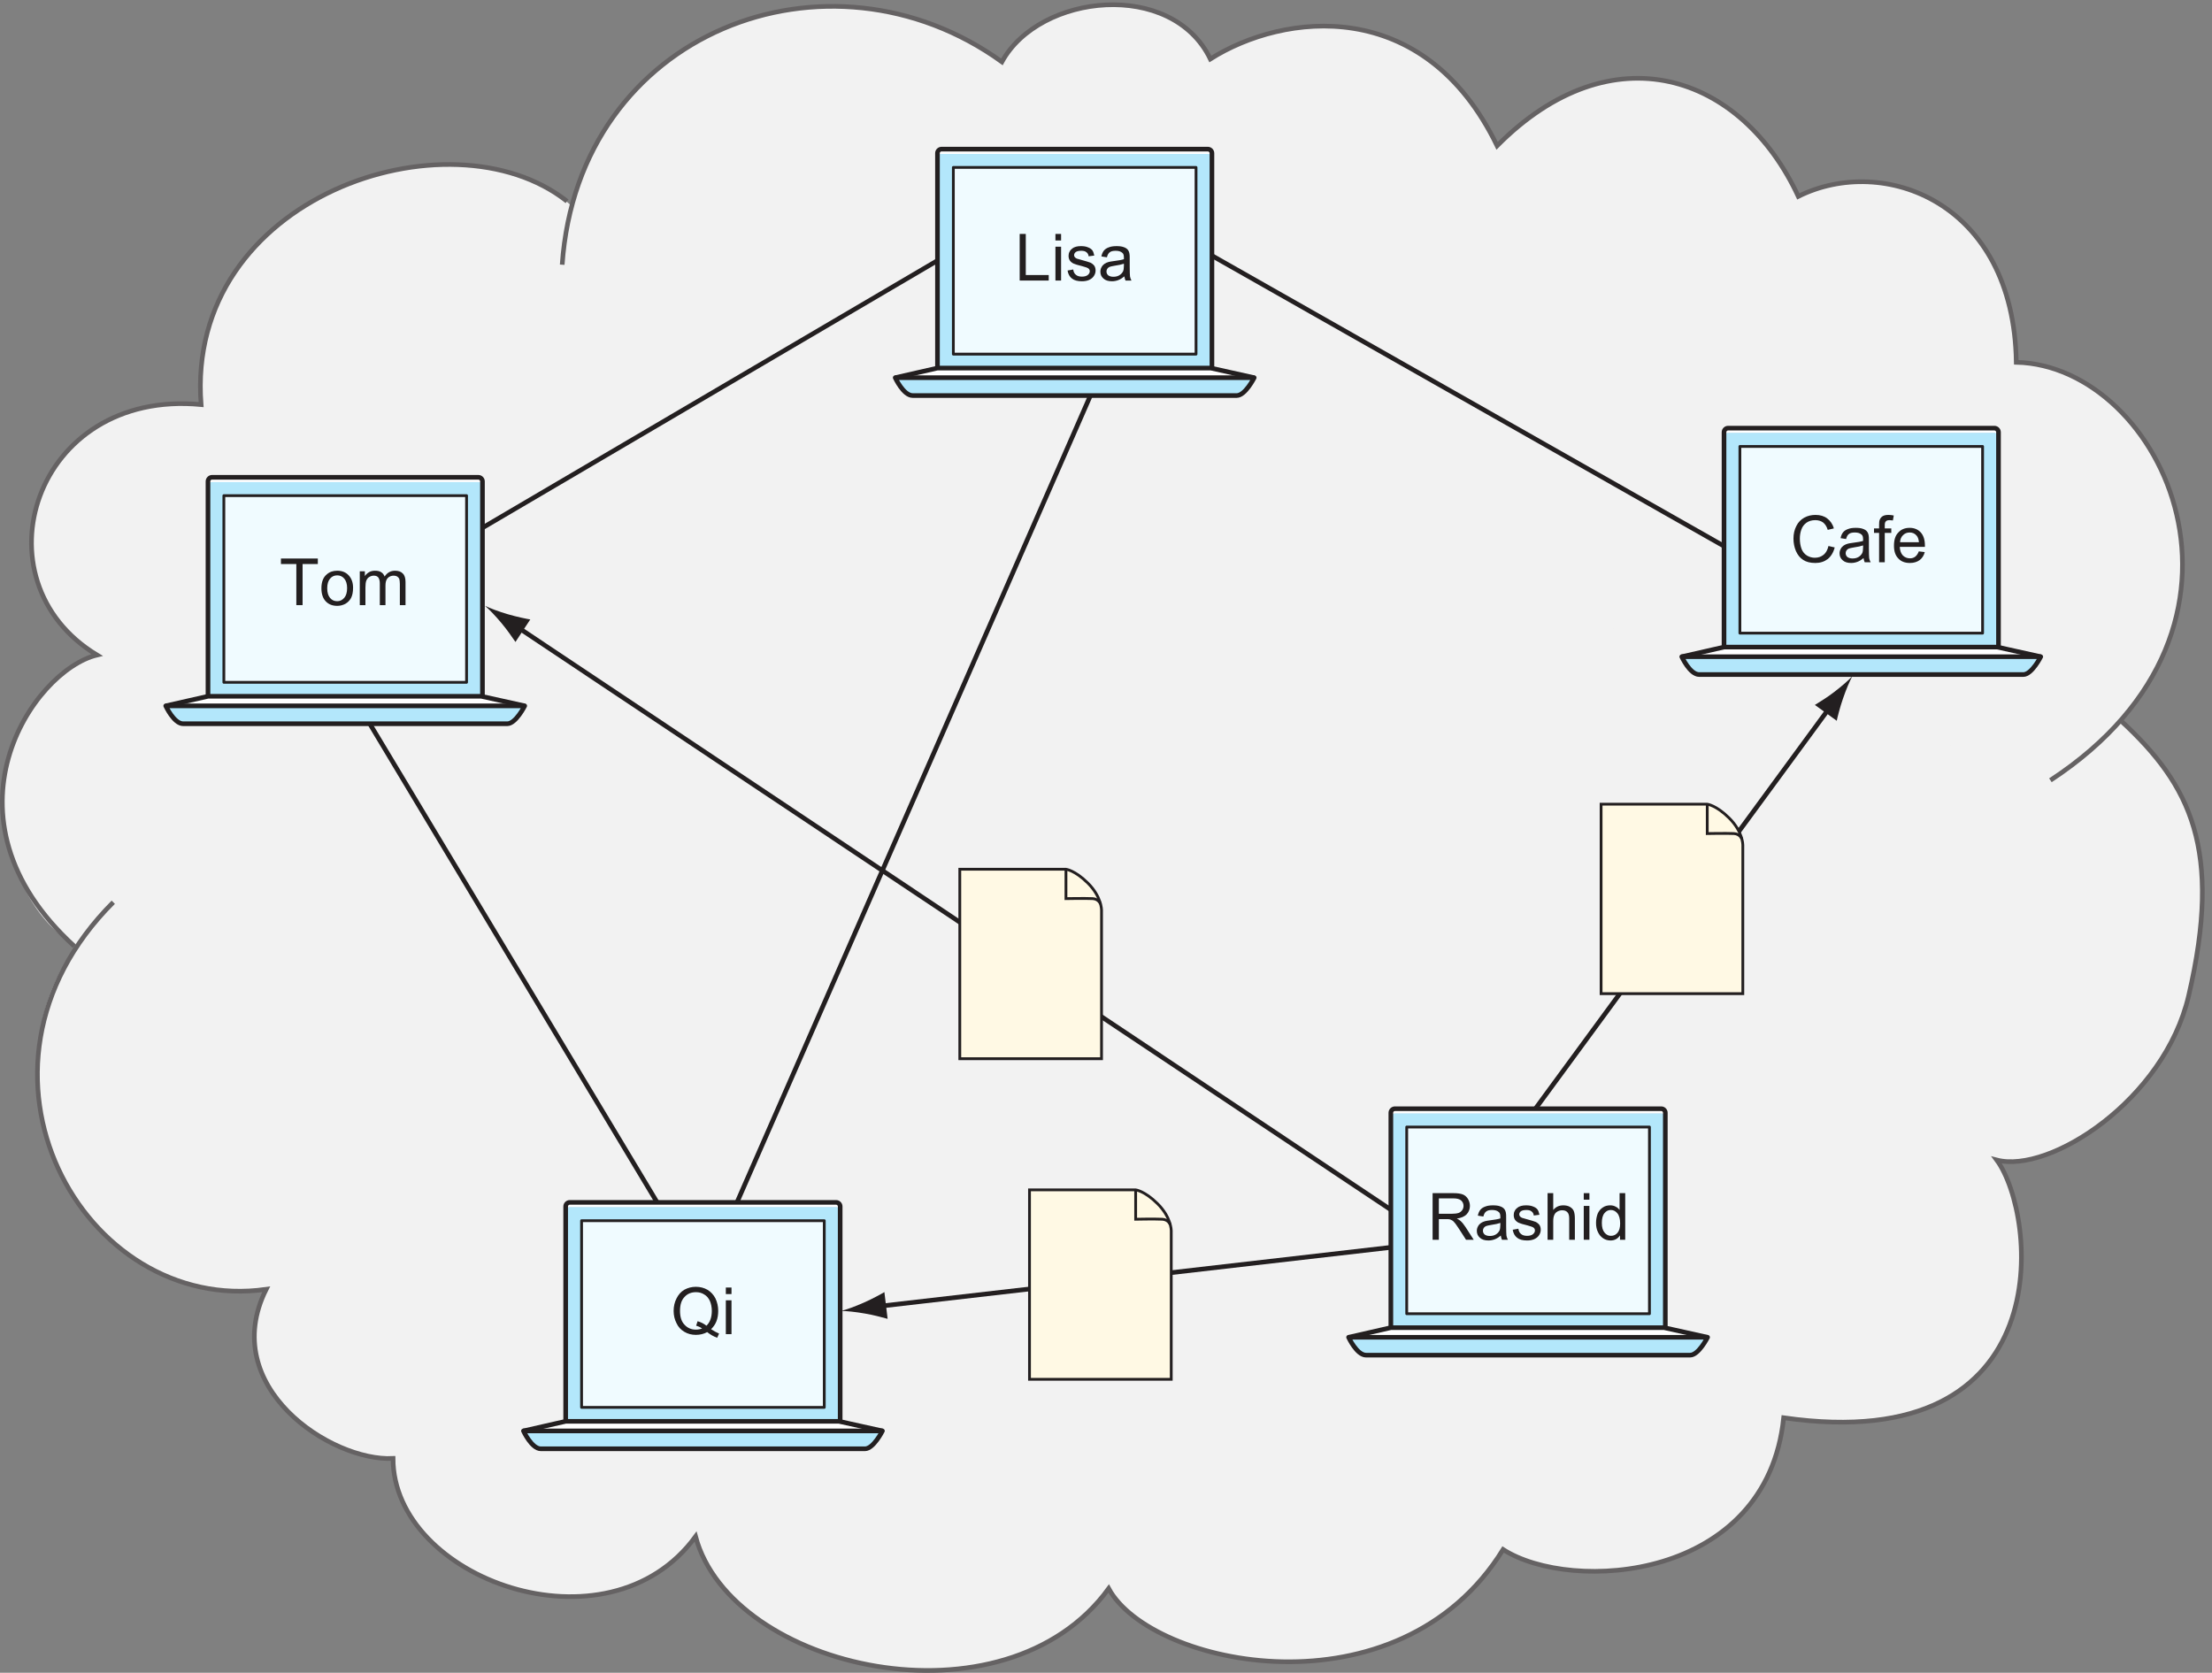 <?xml version="1.0" encoding="UTF-8"?>
<svg xmlns="http://www.w3.org/2000/svg" xmlns:xlink="http://www.w3.org/1999/xlink" width="238pt" height="180pt" viewBox="0 0 238 180" version="1.1">
<rect x="0" y="0" width="238" height="180" fill="#808080" stroke="none"/>
<defs>
<g>
<symbol overflow="visible" id="glyph0-0">
<path style="stroke:none;" d="M 4.375 0 L 4.375 -4.375 L 0.875 -4.375 L 0.875 0 Z M 0.984 -4.266 L 4.266 -4.266 L 4.266 -0.109 L 0.984 -0.109 Z M 0.984 -4.266 "/>
</symbol>
<symbol overflow="visible" id="glyph0-1">
<path style="stroke:none;" d="M 4.906 -1.391 C 5.031 -1.719 5.094 -2.094 5.094 -2.5 C 5.094 -3 4.984 -3.453 4.797 -3.844 C 4.594 -4.234 4.312 -4.547 3.953 -4.766 C 3.578 -4.984 3.156 -5.094 2.688 -5.094 C 2.234 -5.094 1.828 -4.984 1.453 -4.781 C 1.078 -4.562 0.812 -4.25 0.609 -3.844 C 0.406 -3.453 0.297 -3 0.297 -2.5 C 0.297 -2.016 0.406 -1.562 0.609 -1.172 C 0.797 -0.766 1.078 -0.469 1.453 -0.25 C 1.812 -0.031 2.234 0.078 2.688 0.078 C 3.125 0.078 3.547 -0.016 3.906 -0.219 C 4.266 0.062 4.625 0.266 4.984 0.391 L 5.188 -0.062 C 4.922 -0.172 4.641 -0.328 4.328 -0.531 C 4.578 -0.781 4.781 -1.062 4.906 -1.391 Z M 2.719 -0.906 C 2.953 -0.844 3.156 -0.75 3.359 -0.609 C 3.156 -0.531 2.938 -0.484 2.703 -0.484 C 2.203 -0.484 1.797 -0.656 1.469 -1.016 C 1.141 -1.344 0.984 -1.859 0.984 -2.5 C 0.984 -3.172 1.141 -3.672 1.484 -4.016 C 1.797 -4.359 2.219 -4.516 2.703 -4.516 C 3.031 -4.516 3.328 -4.438 3.594 -4.266 C 3.859 -4.109 4.062 -3.875 4.203 -3.562 C 4.328 -3.266 4.406 -2.906 4.406 -2.5 C 4.406 -1.797 4.203 -1.266 3.828 -0.906 C 3.562 -1.125 3.25 -1.281 2.875 -1.391 Z M 2.719 -0.906 "/>
</symbol>
<symbol overflow="visible" id="glyph0-2">
<path style="stroke:none;" d="M 1.078 -4.312 L 1.078 -5.016 L 0.469 -5.016 L 0.469 -4.312 Z M 1.078 0 L 1.078 -3.641 L 0.469 -3.641 L 0.469 0 Z M 1.078 0 "/>
</symbol>
<symbol overflow="visible" id="glyph0-3">
<path style="stroke:none;" d="M 2.484 0 L 2.484 -4.422 L 4.125 -4.422 L 4.125 -5.016 L 0.156 -5.016 L 0.156 -4.422 L 1.812 -4.422 L 1.812 0 Z M 2.484 0 "/>
</symbol>
<symbol overflow="visible" id="glyph0-4">
<path style="stroke:none;" d="M 0.703 -0.406 C 1.016 -0.078 1.422 0.078 1.938 0.078 C 2.25 0.078 2.547 0 2.812 -0.141 C 3.078 -0.297 3.281 -0.5 3.422 -0.766 C 3.562 -1.031 3.641 -1.406 3.641 -1.875 C 3.641 -2.438 3.469 -2.891 3.156 -3.219 C 2.844 -3.547 2.438 -3.703 1.938 -3.703 C 1.484 -3.703 1.109 -3.578 0.797 -3.297 C 0.422 -2.984 0.234 -2.484 0.234 -1.812 C 0.234 -1.203 0.391 -0.734 0.703 -0.406 Z M 1.172 -2.859 C 1.375 -3.094 1.625 -3.203 1.938 -3.203 C 2.234 -3.203 2.484 -3.094 2.688 -2.859 C 2.891 -2.625 3 -2.281 3 -1.828 C 3 -1.359 2.891 -1.016 2.688 -0.781 C 2.484 -0.547 2.234 -0.422 1.938 -0.422 C 1.625 -0.422 1.375 -0.531 1.172 -0.766 C 0.969 -1 0.859 -1.344 0.859 -1.812 C 0.859 -2.281 0.969 -2.625 1.172 -2.859 Z M 1.172 -2.859 "/>
</symbol>
<symbol overflow="visible" id="glyph0-5">
<path style="stroke:none;" d="M 1.078 0 L 1.078 -1.891 C 1.078 -2.219 1.109 -2.469 1.172 -2.641 C 1.25 -2.812 1.344 -2.953 1.5 -3.031 C 1.641 -3.125 1.812 -3.172 1.969 -3.172 C 2.203 -3.172 2.359 -3.109 2.469 -2.969 C 2.562 -2.828 2.625 -2.625 2.625 -2.359 L 2.625 0 L 3.234 0 L 3.234 -2.109 C 3.234 -2.484 3.312 -2.75 3.484 -2.922 C 3.656 -3.094 3.875 -3.172 4.125 -3.172 C 4.266 -3.172 4.391 -3.141 4.5 -3.078 C 4.594 -3.016 4.672 -2.922 4.719 -2.828 C 4.75 -2.703 4.781 -2.531 4.781 -2.281 L 4.781 0 L 5.391 0 L 5.391 -2.484 C 5.391 -2.906 5.297 -3.219 5.094 -3.406 C 4.906 -3.609 4.625 -3.703 4.266 -3.703 C 3.797 -3.703 3.422 -3.5 3.141 -3.078 C 3.062 -3.281 2.953 -3.438 2.766 -3.547 C 2.609 -3.656 2.375 -3.703 2.109 -3.703 C 1.875 -3.703 1.656 -3.656 1.469 -3.547 C 1.281 -3.438 1.125 -3.297 1.016 -3.125 L 1.016 -3.641 L 0.469 -3.641 L 0.469 0 Z M 1.078 0 "/>
</symbol>
<symbol overflow="visible" id="glyph0-6">
<path style="stroke:none;" d="M 3.641 0 L 3.641 -0.594 L 1.172 -0.594 L 1.172 -5.016 L 0.516 -5.016 L 0.516 0 Z M 3.641 0 "/>
</symbol>
<symbol overflow="visible" id="glyph0-7">
<path style="stroke:none;" d="M 0.688 -0.219 C 0.938 -0.016 1.297 0.078 1.766 0.078 C 2.062 0.078 2.312 0.031 2.531 -0.062 C 2.766 -0.172 2.938 -0.312 3.047 -0.484 C 3.172 -0.672 3.234 -0.859 3.234 -1.078 C 3.234 -1.281 3.188 -1.453 3.094 -1.594 C 2.984 -1.734 2.844 -1.844 2.688 -1.922 C 2.5 -1.984 2.203 -2.094 1.766 -2.203 C 1.469 -2.281 1.281 -2.344 1.219 -2.359 C 1.125 -2.406 1.047 -2.453 1 -2.516 C 0.938 -2.594 0.922 -2.656 0.922 -2.734 C 0.922 -2.859 0.984 -2.969 1.094 -3.062 C 1.219 -3.156 1.422 -3.203 1.703 -3.203 C 1.938 -3.203 2.125 -3.156 2.25 -3.047 C 2.391 -2.938 2.469 -2.797 2.484 -2.609 L 3.094 -2.688 C 3.047 -2.922 2.984 -3.109 2.891 -3.25 C 2.781 -3.391 2.625 -3.5 2.406 -3.578 C 2.188 -3.672 1.938 -3.703 1.656 -3.703 C 1.469 -3.703 1.281 -3.688 1.125 -3.641 C 0.953 -3.594 0.828 -3.531 0.734 -3.453 C 0.609 -3.359 0.5 -3.25 0.438 -3.109 C 0.359 -2.969 0.328 -2.828 0.328 -2.672 C 0.328 -2.484 0.359 -2.328 0.453 -2.172 C 0.547 -2.031 0.672 -1.922 0.859 -1.828 C 1.031 -1.75 1.344 -1.656 1.797 -1.547 C 2.125 -1.453 2.328 -1.391 2.422 -1.328 C 2.547 -1.25 2.609 -1.141 2.609 -1 C 2.609 -0.844 2.531 -0.719 2.406 -0.609 C 2.266 -0.484 2.047 -0.422 1.766 -0.422 C 1.484 -0.422 1.266 -0.484 1.109 -0.625 C 0.953 -0.75 0.859 -0.938 0.828 -1.188 L 0.219 -1.078 C 0.281 -0.703 0.438 -0.406 0.688 -0.219 Z M 0.688 -0.219 "/>
</symbol>
<symbol overflow="visible" id="glyph0-8">
<path style="stroke:none;" d="M 2.953 0 L 3.594 0 C 3.516 -0.141 3.469 -0.281 3.438 -0.438 C 3.422 -0.594 3.406 -0.953 3.406 -1.516 L 3.406 -2.344 C 3.406 -2.609 3.406 -2.797 3.375 -2.906 C 3.344 -3.078 3.281 -3.219 3.188 -3.328 C 3.094 -3.438 2.953 -3.531 2.766 -3.594 C 2.562 -3.672 2.312 -3.703 2 -3.703 C 1.688 -3.703 1.406 -3.672 1.172 -3.578 C 0.938 -3.5 0.75 -3.375 0.625 -3.219 C 0.5 -3.062 0.406 -2.844 0.359 -2.594 L 0.953 -2.5 C 1.016 -2.766 1.125 -2.953 1.266 -3.047 C 1.406 -3.156 1.609 -3.203 1.906 -3.203 C 2.219 -3.203 2.453 -3.125 2.609 -2.984 C 2.734 -2.891 2.781 -2.719 2.781 -2.469 C 2.781 -2.438 2.781 -2.391 2.781 -2.297 C 2.547 -2.219 2.188 -2.156 1.688 -2.094 C 1.438 -2.062 1.266 -2.031 1.141 -2 C 0.969 -1.953 0.828 -1.891 0.688 -1.797 C 0.562 -1.703 0.453 -1.594 0.375 -1.438 C 0.297 -1.297 0.25 -1.141 0.25 -0.953 C 0.25 -0.656 0.359 -0.406 0.578 -0.219 C 0.797 -0.016 1.094 0.078 1.5 0.078 C 1.734 0.078 1.969 0.031 2.172 -0.047 C 2.391 -0.125 2.609 -0.266 2.828 -0.453 C 2.859 -0.281 2.891 -0.141 2.953 0 Z M 2.781 -1.594 C 2.781 -1.328 2.75 -1.125 2.688 -0.984 C 2.594 -0.812 2.469 -0.672 2.281 -0.562 C 2.094 -0.453 1.891 -0.406 1.641 -0.406 C 1.406 -0.406 1.219 -0.469 1.094 -0.562 C 0.969 -0.672 0.906 -0.812 0.906 -0.984 C 0.906 -1.078 0.938 -1.188 1 -1.266 C 1.047 -1.359 1.141 -1.422 1.234 -1.469 C 1.344 -1.516 1.531 -1.547 1.781 -1.594 C 2.219 -1.656 2.562 -1.734 2.781 -1.812 Z M 2.781 -1.594 "/>
</symbol>
<symbol overflow="visible" id="glyph0-9">
<path style="stroke:none;" d="M 3.594 -0.812 C 3.328 -0.594 3.016 -0.484 2.641 -0.484 C 2.344 -0.484 2.062 -0.562 1.797 -0.719 C 1.547 -0.875 1.344 -1.109 1.219 -1.422 C 1.094 -1.75 1.031 -2.125 1.031 -2.547 C 1.031 -2.875 1.078 -3.203 1.188 -3.5 C 1.297 -3.828 1.484 -4.062 1.734 -4.25 C 2 -4.438 2.312 -4.531 2.703 -4.531 C 3.031 -4.531 3.312 -4.438 3.531 -4.281 C 3.75 -4.109 3.922 -3.844 4.031 -3.484 L 4.688 -3.641 C 4.562 -4.109 4.312 -4.453 3.969 -4.719 C 3.641 -4.969 3.219 -5.094 2.719 -5.094 C 2.266 -5.094 1.875 -5 1.5 -4.797 C 1.141 -4.594 0.844 -4.297 0.656 -3.906 C 0.453 -3.516 0.344 -3.062 0.344 -2.547 C 0.344 -2.062 0.438 -1.609 0.609 -1.203 C 0.797 -0.781 1.047 -0.469 1.391 -0.25 C 1.719 -0.031 2.156 0.078 2.703 0.078 C 3.219 0.078 3.656 -0.062 4.031 -0.344 C 4.375 -0.625 4.641 -1.047 4.781 -1.594 L 4.109 -1.75 C 4.016 -1.344 3.844 -1.016 3.594 -0.812 Z M 3.594 -0.812 "/>
</symbol>
<symbol overflow="visible" id="glyph0-10">
<path style="stroke:none;" d="M 1.219 0 L 1.219 -3.156 L 1.922 -3.156 L 1.922 -3.641 L 1.219 -3.641 L 1.219 -3.969 C 1.219 -4.188 1.25 -4.328 1.344 -4.406 C 1.406 -4.484 1.547 -4.531 1.734 -4.531 C 1.844 -4.531 1.969 -4.516 2.094 -4.5 L 2.188 -5.031 C 1.969 -5.078 1.781 -5.094 1.609 -5.094 C 1.344 -5.094 1.141 -5.047 0.984 -4.953 C 0.828 -4.844 0.734 -4.719 0.672 -4.562 C 0.625 -4.438 0.609 -4.266 0.609 -4.016 L 0.609 -3.641 L 0.062 -3.641 L 0.062 -3.156 L 0.609 -3.156 L 0.609 0 Z M 1.219 0 "/>
</symbol>
<symbol overflow="visible" id="glyph0-11">
<path style="stroke:none;" d="M 2.562 -0.609 C 2.406 -0.484 2.219 -0.422 1.984 -0.422 C 1.688 -0.422 1.422 -0.531 1.219 -0.734 C 1.016 -0.953 0.906 -1.266 0.891 -1.656 L 3.594 -1.656 C 3.594 -1.734 3.594 -1.781 3.594 -1.812 C 3.594 -2.422 3.438 -2.891 3.141 -3.219 C 2.828 -3.547 2.438 -3.703 1.953 -3.703 C 1.453 -3.703 1.047 -3.547 0.734 -3.203 C 0.406 -2.875 0.266 -2.391 0.266 -1.781 C 0.266 -1.203 0.406 -0.734 0.734 -0.406 C 1.031 -0.078 1.453 0.078 1.984 0.078 C 2.406 0.078 2.75 -0.031 3.031 -0.234 C 3.297 -0.438 3.484 -0.719 3.578 -1.094 L 2.938 -1.172 C 2.844 -0.922 2.719 -0.734 2.562 -0.609 Z M 1.25 -2.922 C 1.438 -3.109 1.672 -3.203 1.953 -3.203 C 2.266 -3.203 2.516 -3.094 2.719 -2.844 C 2.844 -2.688 2.922 -2.469 2.953 -2.156 L 0.922 -2.156 C 0.938 -2.484 1.047 -2.734 1.25 -2.922 Z M 1.25 -2.922 "/>
</symbol>
<symbol overflow="visible" id="glyph0-12">
<path style="stroke:none;" d="M 1.219 0 L 1.219 -2.219 L 1.984 -2.219 C 2.156 -2.219 2.281 -2.219 2.359 -2.203 C 2.453 -2.172 2.562 -2.141 2.656 -2.078 C 2.766 -2.016 2.875 -1.891 3 -1.734 C 3.109 -1.578 3.281 -1.344 3.469 -1.047 L 4.141 0 L 4.969 0 L 4.094 -1.359 C 3.922 -1.625 3.734 -1.859 3.547 -2.031 C 3.453 -2.109 3.328 -2.203 3.156 -2.281 C 3.625 -2.344 3.984 -2.5 4.219 -2.75 C 4.438 -2.984 4.562 -3.297 4.562 -3.641 C 4.562 -3.922 4.484 -4.172 4.344 -4.406 C 4.203 -4.625 4.031 -4.781 3.797 -4.875 C 3.562 -4.969 3.219 -5.016 2.766 -5.016 L 0.547 -5.016 L 0.547 0 Z M 1.219 -4.453 L 2.797 -4.453 C 3.172 -4.453 3.438 -4.375 3.609 -4.234 C 3.781 -4.078 3.875 -3.891 3.875 -3.641 C 3.875 -3.484 3.828 -3.328 3.734 -3.188 C 3.641 -3.062 3.516 -2.953 3.359 -2.891 C 3.172 -2.828 2.953 -2.797 2.641 -2.797 L 1.219 -2.797 Z M 1.219 -4.453 "/>
</symbol>
<symbol overflow="visible" id="glyph0-13">
<path style="stroke:none;" d="M 1.078 0 L 1.078 -1.984 C 1.078 -2.266 1.109 -2.484 1.188 -2.656 C 1.25 -2.812 1.359 -2.938 1.516 -3.031 C 1.688 -3.125 1.844 -3.172 2.031 -3.172 C 2.281 -3.172 2.469 -3.109 2.594 -2.969 C 2.734 -2.828 2.797 -2.609 2.797 -2.297 L 2.797 0 L 3.406 0 L 3.406 -2.297 C 3.406 -2.656 3.359 -2.922 3.281 -3.109 C 3.203 -3.297 3.047 -3.438 2.859 -3.547 C 2.656 -3.656 2.422 -3.703 2.156 -3.703 C 1.719 -3.703 1.359 -3.547 1.078 -3.203 L 1.078 -5.016 L 0.469 -5.016 L 0.469 0 Z M 1.078 0 "/>
</symbol>
<symbol overflow="visible" id="glyph0-14">
<path style="stroke:none;" d="M 3.375 0 L 3.375 -5.016 L 2.766 -5.016 L 2.766 -3.203 C 2.656 -3.359 2.516 -3.484 2.344 -3.562 C 2.172 -3.656 1.984 -3.703 1.766 -3.703 C 1.469 -3.703 1.203 -3.641 0.953 -3.469 C 0.719 -3.312 0.531 -3.094 0.406 -2.797 C 0.297 -2.5 0.234 -2.172 0.234 -1.812 C 0.234 -1.438 0.297 -1.109 0.438 -0.828 C 0.562 -0.547 0.75 -0.328 1 -0.156 C 1.234 0 1.5 0.078 1.797 0.078 C 2.234 0.078 2.578 -0.109 2.812 -0.469 L 2.812 0 Z M 1.141 -2.859 C 1.328 -3.094 1.547 -3.203 1.828 -3.203 C 2.109 -3.203 2.344 -3.078 2.531 -2.844 C 2.719 -2.625 2.828 -2.25 2.828 -1.75 C 2.828 -1.312 2.734 -0.969 2.547 -0.75 C 2.359 -0.531 2.125 -0.422 1.844 -0.422 C 1.578 -0.422 1.344 -0.531 1.156 -0.766 C 0.953 -1 0.859 -1.344 0.859 -1.812 C 0.859 -2.281 0.953 -2.641 1.141 -2.859 Z M 1.141 -2.859 "/>
</symbol>
</g>
<clipPath id="clip1">
  <path d="M 0 0.258 L 237.211 0.258 L 237.211 180 L 0 180 Z M 0 0.258 "/>
</clipPath>
<clipPath id="clip2">
  <path d="M 0 70 L 237.211 70 L 237.211 180 L 0 180 Z M 0 70 "/>
</clipPath>
<clipPath id="clip3">
  <path d="M 60 0.258 L 235 0.258 L 235 84 L 60 84 Z M 60 0.258 "/>
</clipPath>
<clipPath id="clip4">
  <path d="M 53 0.258 L 237.211 0.258 L 237.211 92 L 53 92 Z M 53 0.258 "/>
</clipPath>
<clipPath id="clip5">
  <path d="M 22 51 L 52 51 L 52 77 L 22 77 Z M 22 51 "/>
</clipPath>
<clipPath id="clip6">
  <path d="M 51.91 76.152 C 51.91 76.395 51.711 76.602 51.469 76.602 L 22.816 76.602 C 22.574 76.602 22.379 76.395 22.379 76.152 L 22.379 52.316 C 22.379 52.074 22.574 51.879 22.816 51.879 L 51.469 51.879 C 51.711 51.879 51.91 52.074 51.91 52.316 Z M 51.91 76.152 "/>
</clipPath>
<clipPath id="clip7">
  <path d="M 51.91 76.152 C 51.91 76.395 51.711 76.602 51.469 76.602 L 22.816 76.602 C 22.574 76.602 22.379 76.395 22.379 76.152 L 22.379 52.316 C 22.379 52.074 22.574 51.879 22.816 51.879 L 51.469 51.879 C 51.711 51.879 51.91 52.074 51.91 52.316 L 51.91 76.152 "/>
</clipPath>
<linearGradient id="linear0" gradientUnits="userSpaceOnUse" x1="-0.045" y1="0" x2="0.781" y2="0" gradientTransform="matrix(14.715,38.05,-38.05,14.715,31.725,50.223)">
<stop offset="0" style="stop-color:rgb(79.428%,85.942%,92.046%);stop-opacity:1;"/>
<stop offset="0.062" style="stop-color:rgb(79.362%,85.876%,91.991%);stop-opacity:1;"/>
<stop offset="0.078" style="stop-color:rgb(79.172%,85.681%,91.83%);stop-opacity:1;"/>
<stop offset="0.094" style="stop-color:rgb(78.92%,85.425%,91.618%);stop-opacity:1;"/>
<stop offset="0.109" style="stop-color:rgb(78.668%,85.17%,91.408%);stop-opacity:1;"/>
<stop offset="0.125" style="stop-color:rgb(78.419%,84.915%,91.197%);stop-opacity:1;"/>
<stop offset="0.141" style="stop-color:rgb(78.169%,84.662%,90.988%);stop-opacity:1;"/>
<stop offset="0.156" style="stop-color:rgb(77.921%,84.41%,90.779%);stop-opacity:1;"/>
<stop offset="0.172" style="stop-color:rgb(77.672%,84.155%,90.57%);stop-opacity:1;"/>
<stop offset="0.188" style="stop-color:rgb(77.422%,83.905%,90.363%);stop-opacity:1;"/>
<stop offset="0.203" style="stop-color:rgb(77.174%,83.653%,90.155%);stop-opacity:1;"/>
<stop offset="0.219" style="stop-color:rgb(76.926%,83.401%,89.948%);stop-opacity:1;"/>
<stop offset="0.234" style="stop-color:rgb(76.677%,83.153%,89.742%);stop-opacity:1;"/>
<stop offset="0.25" style="stop-color:rgb(76.431%,82.903%,89.537%);stop-opacity:1;"/>
<stop offset="0.266" style="stop-color:rgb(76.186%,82.655%,89.333%);stop-opacity:1;"/>
<stop offset="0.281" style="stop-color:rgb(75.937%,82.407%,89.127%);stop-opacity:1;"/>
<stop offset="0.297" style="stop-color:rgb(75.691%,82.158%,88.922%);stop-opacity:1;"/>
<stop offset="0.312" style="stop-color:rgb(75.446%,81.912%,88.719%);stop-opacity:1;"/>
<stop offset="0.328" style="stop-color:rgb(75.2%,81.665%,88.515%);stop-opacity:1;"/>
<stop offset="0.344" style="stop-color:rgb(74.954%,81.419%,88.312%);stop-opacity:1;"/>
<stop offset="0.359" style="stop-color:rgb(74.71%,81.175%,88.11%);stop-opacity:1;"/>
<stop offset="0.375" style="stop-color:rgb(74.466%,80.93%,87.909%);stop-opacity:1;"/>
<stop offset="0.391" style="stop-color:rgb(74.222%,80.687%,87.709%);stop-opacity:1;"/>
<stop offset="0.406" style="stop-color:rgb(73.978%,80.441%,87.508%);stop-opacity:1;"/>
<stop offset="0.422" style="stop-color:rgb(73.734%,80.199%,87.309%);stop-opacity:1;"/>
<stop offset="0.438" style="stop-color:rgb(73.491%,79.958%,87.109%);stop-opacity:1;"/>
<stop offset="0.453" style="stop-color:rgb(73.248%,79.715%,86.909%);stop-opacity:1;"/>
<stop offset="0.469" style="stop-color:rgb(73.006%,79.475%,86.713%);stop-opacity:1;"/>
<stop offset="0.484" style="stop-color:rgb(72.765%,79.234%,86.514%);stop-opacity:1;"/>
<stop offset="0.5" style="stop-color:rgb(72.523%,78.996%,86.319%);stop-opacity:1;"/>
<stop offset="0.516" style="stop-color:rgb(72.281%,78.755%,86.121%);stop-opacity:1;"/>
<stop offset="0.531" style="stop-color:rgb(72.04%,78.517%,85.925%);stop-opacity:1;"/>
<stop offset="0.547" style="stop-color:rgb(71.8%,78.281%,85.73%);stop-opacity:1;"/>
<stop offset="0.562" style="stop-color:rgb(71.559%,78.044%,85.536%);stop-opacity:1;"/>
<stop offset="0.578" style="stop-color:rgb(71.32%,77.806%,85.339%);stop-opacity:1;"/>
<stop offset="0.594" style="stop-color:rgb(71.082%,77.57%,85.147%);stop-opacity:1;"/>
<stop offset="0.609" style="stop-color:rgb(70.84%,77.335%,84.953%);stop-opacity:1;"/>
<stop offset="0.625" style="stop-color:rgb(70.602%,77.1%,84.76%);stop-opacity:1;"/>
<stop offset="0.641" style="stop-color:rgb(70.364%,76.866%,84.567%);stop-opacity:1;"/>
<stop offset="0.656" style="stop-color:rgb(70.125%,76.631%,84.375%);stop-opacity:1;"/>
<stop offset="0.672" style="stop-color:rgb(69.888%,76.399%,84.184%);stop-opacity:1;"/>
<stop offset="0.688" style="stop-color:rgb(69.65%,76.166%,83.992%);stop-opacity:1;"/>
<stop offset="0.703" style="stop-color:rgb(69.412%,75.934%,83.803%);stop-opacity:1;"/>
<stop offset="0.719" style="stop-color:rgb(69.177%,75.703%,83.614%);stop-opacity:1;"/>
<stop offset="0.734" style="stop-color:rgb(68.941%,75.473%,83.424%);stop-opacity:1;"/>
<stop offset="0.75" style="stop-color:rgb(68.704%,75.241%,83.235%);stop-opacity:1;"/>
<stop offset="0.766" style="stop-color:rgb(68.469%,75.014%,83.047%);stop-opacity:1;"/>
<stop offset="0.781" style="stop-color:rgb(68.233%,74.783%,82.858%);stop-opacity:1;"/>
<stop offset="0.797" style="stop-color:rgb(67.998%,74.556%,82.672%);stop-opacity:1;"/>
<stop offset="0.812" style="stop-color:rgb(67.764%,74.327%,82.484%);stop-opacity:1;"/>
<stop offset="0.828" style="stop-color:rgb(67.529%,74.1%,82.298%);stop-opacity:1;"/>
<stop offset="0.844" style="stop-color:rgb(67.296%,73.875%,82.114%);stop-opacity:1;"/>
<stop offset="0.859" style="stop-color:rgb(67.062%,73.648%,81.926%);stop-opacity:1;"/>
<stop offset="0.875" style="stop-color:rgb(66.827%,73.422%,81.743%);stop-opacity:1;"/>
<stop offset="0.891" style="stop-color:rgb(66.595%,73.198%,81.557%);stop-opacity:1;"/>
<stop offset="0.906" style="stop-color:rgb(66.364%,72.974%,81.374%);stop-opacity:1;"/>
<stop offset="0.922" style="stop-color:rgb(66.13%,72.749%,81.189%);stop-opacity:1;"/>
<stop offset="0.938" style="stop-color:rgb(65.898%,72.527%,81.006%);stop-opacity:1;"/>
<stop offset="0.953" style="stop-color:rgb(65.668%,72.305%,80.824%);stop-opacity:1;"/>
<stop offset="0.969" style="stop-color:rgb(65.436%,72.084%,80.643%);stop-opacity:1;"/>
<stop offset="0.984" style="stop-color:rgb(65.205%,71.861%,80.461%);stop-opacity:1;"/>
<stop offset="1" style="stop-color:rgb(64.975%,71.642%,80.28%);stop-opacity:1;"/>
</linearGradient>
<clipPath id="clip8">
  <path d="M 60 129 L 91 129 L 91 155 L 60 155 Z M 60 129 "/>
</clipPath>
<clipPath id="clip9">
  <path d="M 90.398 154.172 C 90.398 154.41 90.199 154.617 89.957 154.617 L 61.305 154.617 C 61.062 154.617 60.863 154.41 60.863 154.172 L 60.863 130.336 C 60.863 130.094 61.062 129.898 61.305 129.898 L 89.957 129.898 C 90.199 129.898 90.398 130.094 90.398 130.336 Z M 90.398 154.172 "/>
</clipPath>
<clipPath id="clip10">
  <path d="M 90.398 154.172 C 90.398 154.41 90.199 154.617 89.957 154.617 L 61.305 154.617 C 61.062 154.617 60.863 154.41 60.863 154.172 L 60.863 130.336 C 60.863 130.094 61.062 129.898 61.305 129.898 L 89.957 129.898 C 90.199 129.898 90.398 130.094 90.398 130.336 L 90.398 154.172 "/>
</clipPath>
<linearGradient id="linear1" gradientUnits="userSpaceOnUse" x1="-0.045" y1="0" x2="0.781" y2="0" gradientTransform="matrix(14.715,38.05,-38.05,14.715,70.212,128.243)">
<stop offset="0" style="stop-color:rgb(79.428%,85.942%,92.046%);stop-opacity:1;"/>
<stop offset="0.062" style="stop-color:rgb(79.362%,85.876%,91.991%);stop-opacity:1;"/>
<stop offset="0.078" style="stop-color:rgb(79.172%,85.681%,91.83%);stop-opacity:1;"/>
<stop offset="0.094" style="stop-color:rgb(78.92%,85.425%,91.618%);stop-opacity:1;"/>
<stop offset="0.109" style="stop-color:rgb(78.668%,85.17%,91.408%);stop-opacity:1;"/>
<stop offset="0.125" style="stop-color:rgb(78.419%,84.915%,91.197%);stop-opacity:1;"/>
<stop offset="0.141" style="stop-color:rgb(78.169%,84.662%,90.988%);stop-opacity:1;"/>
<stop offset="0.156" style="stop-color:rgb(77.921%,84.41%,90.779%);stop-opacity:1;"/>
<stop offset="0.172" style="stop-color:rgb(77.672%,84.155%,90.57%);stop-opacity:1;"/>
<stop offset="0.188" style="stop-color:rgb(77.422%,83.905%,90.363%);stop-opacity:1;"/>
<stop offset="0.203" style="stop-color:rgb(77.174%,83.653%,90.157%);stop-opacity:1;"/>
<stop offset="0.219" style="stop-color:rgb(76.926%,83.401%,89.948%);stop-opacity:1;"/>
<stop offset="0.234" style="stop-color:rgb(76.677%,83.153%,89.742%);stop-opacity:1;"/>
<stop offset="0.25" style="stop-color:rgb(76.431%,82.903%,89.537%);stop-opacity:1;"/>
<stop offset="0.266" style="stop-color:rgb(76.186%,82.655%,89.333%);stop-opacity:1;"/>
<stop offset="0.281" style="stop-color:rgb(75.937%,82.407%,89.127%);stop-opacity:1;"/>
<stop offset="0.297" style="stop-color:rgb(75.691%,82.158%,88.922%);stop-opacity:1;"/>
<stop offset="0.312" style="stop-color:rgb(75.446%,81.912%,88.719%);stop-opacity:1;"/>
<stop offset="0.328" style="stop-color:rgb(75.2%,81.665%,88.516%);stop-opacity:1;"/>
<stop offset="0.344" style="stop-color:rgb(74.954%,81.419%,88.313%);stop-opacity:1;"/>
<stop offset="0.359" style="stop-color:rgb(74.71%,81.175%,88.11%);stop-opacity:1;"/>
<stop offset="0.375" style="stop-color:rgb(74.466%,80.93%,87.909%);stop-opacity:1;"/>
<stop offset="0.391" style="stop-color:rgb(74.222%,80.687%,87.709%);stop-opacity:1;"/>
<stop offset="0.406" style="stop-color:rgb(73.978%,80.443%,87.509%);stop-opacity:1;"/>
<stop offset="0.422" style="stop-color:rgb(73.734%,80.199%,87.309%);stop-opacity:1;"/>
<stop offset="0.438" style="stop-color:rgb(73.491%,79.958%,87.109%);stop-opacity:1;"/>
<stop offset="0.453" style="stop-color:rgb(73.248%,79.715%,86.909%);stop-opacity:1;"/>
<stop offset="0.469" style="stop-color:rgb(73.006%,79.475%,86.713%);stop-opacity:1;"/>
<stop offset="0.484" style="stop-color:rgb(72.765%,79.236%,86.516%);stop-opacity:1;"/>
<stop offset="0.5" style="stop-color:rgb(72.523%,78.996%,86.319%);stop-opacity:1;"/>
<stop offset="0.516" style="stop-color:rgb(72.281%,78.755%,86.121%);stop-opacity:1;"/>
<stop offset="0.531" style="stop-color:rgb(72.04%,78.517%,85.925%);stop-opacity:1;"/>
<stop offset="0.547" style="stop-color:rgb(71.8%,78.281%,85.73%);stop-opacity:1;"/>
<stop offset="0.562" style="stop-color:rgb(71.559%,78.044%,85.536%);stop-opacity:1;"/>
<stop offset="0.578" style="stop-color:rgb(71.32%,77.806%,85.339%);stop-opacity:1;"/>
<stop offset="0.594" style="stop-color:rgb(71.082%,77.57%,85.147%);stop-opacity:1;"/>
<stop offset="0.609" style="stop-color:rgb(70.84%,77.335%,84.953%);stop-opacity:1;"/>
<stop offset="0.625" style="stop-color:rgb(70.602%,77.1%,84.761%);stop-opacity:1;"/>
<stop offset="0.641" style="stop-color:rgb(70.364%,76.866%,84.567%);stop-opacity:1;"/>
<stop offset="0.656" style="stop-color:rgb(70.125%,76.631%,84.375%);stop-opacity:1;"/>
<stop offset="0.672" style="stop-color:rgb(69.888%,76.399%,84.184%);stop-opacity:1;"/>
<stop offset="0.688" style="stop-color:rgb(69.65%,76.166%,83.994%);stop-opacity:1;"/>
<stop offset="0.703" style="stop-color:rgb(69.412%,75.934%,83.803%);stop-opacity:1;"/>
<stop offset="0.719" style="stop-color:rgb(69.177%,75.703%,83.614%);stop-opacity:1;"/>
<stop offset="0.734" style="stop-color:rgb(68.941%,75.473%,83.424%);stop-opacity:1;"/>
<stop offset="0.75" style="stop-color:rgb(68.704%,75.241%,83.235%);stop-opacity:1;"/>
<stop offset="0.766" style="stop-color:rgb(68.469%,75.014%,83.047%);stop-opacity:1;"/>
<stop offset="0.781" style="stop-color:rgb(68.234%,74.783%,82.858%);stop-opacity:1;"/>
<stop offset="0.797" style="stop-color:rgb(67.998%,74.556%,82.672%);stop-opacity:1;"/>
<stop offset="0.812" style="stop-color:rgb(67.764%,74.329%,82.484%);stop-opacity:1;"/>
<stop offset="0.828" style="stop-color:rgb(67.529%,74.101%,82.298%);stop-opacity:1;"/>
<stop offset="0.844" style="stop-color:rgb(67.296%,73.875%,82.114%);stop-opacity:1;"/>
<stop offset="0.859" style="stop-color:rgb(67.062%,73.648%,81.927%);stop-opacity:1;"/>
<stop offset="0.875" style="stop-color:rgb(66.829%,73.422%,81.743%);stop-opacity:1;"/>
<stop offset="0.891" style="stop-color:rgb(66.595%,73.198%,81.558%);stop-opacity:1;"/>
<stop offset="0.906" style="stop-color:rgb(66.364%,72.974%,81.375%);stop-opacity:1;"/>
<stop offset="0.922" style="stop-color:rgb(66.132%,72.751%,81.19%);stop-opacity:1;"/>
<stop offset="0.938" style="stop-color:rgb(65.898%,72.528%,81.007%);stop-opacity:1;"/>
<stop offset="0.953" style="stop-color:rgb(65.668%,72.305%,80.824%);stop-opacity:1;"/>
<stop offset="0.969" style="stop-color:rgb(65.437%,72.084%,80.643%);stop-opacity:1;"/>
<stop offset="0.984" style="stop-color:rgb(65.205%,71.861%,80.461%);stop-opacity:1;"/>
<stop offset="1" style="stop-color:rgb(64.975%,71.642%,80.28%);stop-opacity:1;"/>
</linearGradient>
<clipPath id="clip11">
  <path d="M 185 46 L 216 46 L 216 72 L 185 72 Z M 185 46 "/>
</clipPath>
<clipPath id="clip12">
  <path d="M 215.027 70.863 C 215.027 71.102 214.828 71.309 214.586 71.309 L 185.934 71.309 C 185.691 71.309 185.496 71.102 185.496 70.863 L 185.496 47.027 C 185.496 46.785 185.691 46.586 185.934 46.586 L 214.586 46.586 C 214.828 46.586 215.027 46.785 215.027 47.027 Z M 215.027 70.863 "/>
</clipPath>
<clipPath id="clip13">
  <path d="M 215.027 70.863 C 215.027 71.102 214.828 71.309 214.586 71.309 L 185.934 71.309 C 185.691 71.309 185.496 71.102 185.496 70.863 L 185.496 47.027 C 185.496 46.785 185.691 46.586 185.934 46.586 L 214.586 46.586 C 214.828 46.586 215.027 46.785 215.027 47.027 L 215.027 70.863 "/>
</clipPath>
<linearGradient id="linear2" gradientUnits="userSpaceOnUse" x1="-0.045" y1="0" x2="0.781" y2="0" gradientTransform="matrix(14.714,38.049,-38.049,14.714,194.842,44.933)">
<stop offset="0" style="stop-color:rgb(79.428%,85.942%,92.046%);stop-opacity:1;"/>
<stop offset="0.062" style="stop-color:rgb(79.362%,85.876%,91.991%);stop-opacity:1;"/>
<stop offset="0.078" style="stop-color:rgb(79.172%,85.681%,91.83%);stop-opacity:1;"/>
<stop offset="0.094" style="stop-color:rgb(78.922%,85.426%,91.62%);stop-opacity:1;"/>
<stop offset="0.109" style="stop-color:rgb(78.668%,85.17%,91.408%);stop-opacity:1;"/>
<stop offset="0.125" style="stop-color:rgb(78.419%,84.917%,91.197%);stop-opacity:1;"/>
<stop offset="0.141" style="stop-color:rgb(78.171%,84.662%,90.988%);stop-opacity:1;"/>
<stop offset="0.156" style="stop-color:rgb(77.921%,84.41%,90.779%);stop-opacity:1;"/>
<stop offset="0.172" style="stop-color:rgb(77.672%,84.157%,90.57%);stop-opacity:1;"/>
<stop offset="0.188" style="stop-color:rgb(77.423%,83.905%,90.363%);stop-opacity:1;"/>
<stop offset="0.203" style="stop-color:rgb(77.174%,83.653%,90.157%);stop-opacity:1;"/>
<stop offset="0.219" style="stop-color:rgb(76.927%,83.403%,89.949%);stop-opacity:1;"/>
<stop offset="0.234" style="stop-color:rgb(76.678%,83.153%,89.743%);stop-opacity:1;"/>
<stop offset="0.25" style="stop-color:rgb(76.431%,82.904%,89.537%);stop-opacity:1;"/>
<stop offset="0.266" style="stop-color:rgb(76.186%,82.655%,89.333%);stop-opacity:1;"/>
<stop offset="0.281" style="stop-color:rgb(75.938%,82.407%,89.127%);stop-opacity:1;"/>
<stop offset="0.297" style="stop-color:rgb(75.691%,82.158%,88.922%);stop-opacity:1;"/>
<stop offset="0.312" style="stop-color:rgb(75.446%,81.912%,88.719%);stop-opacity:1;"/>
<stop offset="0.328" style="stop-color:rgb(75.201%,81.667%,88.518%);stop-opacity:1;"/>
<stop offset="0.344" style="stop-color:rgb(74.954%,81.419%,88.313%);stop-opacity:1;"/>
<stop offset="0.359" style="stop-color:rgb(74.71%,81.175%,88.112%);stop-opacity:1;"/>
<stop offset="0.375" style="stop-color:rgb(74.467%,80.931%,87.912%);stop-opacity:1;"/>
<stop offset="0.391" style="stop-color:rgb(74.222%,80.687%,87.711%);stop-opacity:1;"/>
<stop offset="0.406" style="stop-color:rgb(73.978%,80.443%,87.509%);stop-opacity:1;"/>
<stop offset="0.422" style="stop-color:rgb(73.735%,80.2%,87.311%);stop-opacity:1;"/>
<stop offset="0.438" style="stop-color:rgb(73.491%,79.958%,87.109%);stop-opacity:1;"/>
<stop offset="0.453" style="stop-color:rgb(73.25%,79.718%,86.913%);stop-opacity:1;"/>
<stop offset="0.469" style="stop-color:rgb(73.007%,79.475%,86.713%);stop-opacity:1;"/>
<stop offset="0.484" style="stop-color:rgb(72.765%,79.236%,86.516%);stop-opacity:1;"/>
<stop offset="0.5" style="stop-color:rgb(72.523%,78.996%,86.319%);stop-opacity:1;"/>
<stop offset="0.516" style="stop-color:rgb(72.282%,78.757%,86.121%);stop-opacity:1;"/>
<stop offset="0.531" style="stop-color:rgb(72.04%,78.519%,85.925%);stop-opacity:1;"/>
<stop offset="0.547" style="stop-color:rgb(71.8%,78.281%,85.73%);stop-opacity:1;"/>
<stop offset="0.562" style="stop-color:rgb(71.561%,78.044%,85.536%);stop-opacity:1;"/>
<stop offset="0.578" style="stop-color:rgb(71.32%,77.806%,85.339%);stop-opacity:1;"/>
<stop offset="0.594" style="stop-color:rgb(71.082%,77.57%,85.147%);stop-opacity:1;"/>
<stop offset="0.609" style="stop-color:rgb(70.842%,77.336%,84.953%);stop-opacity:1;"/>
<stop offset="0.625" style="stop-color:rgb(70.602%,77.1%,84.761%);stop-opacity:1;"/>
<stop offset="0.641" style="stop-color:rgb(70.364%,76.866%,84.567%);stop-opacity:1;"/>
<stop offset="0.656" style="stop-color:rgb(70.126%,76.633%,84.377%);stop-opacity:1;"/>
<stop offset="0.672" style="stop-color:rgb(69.888%,76.399%,84.184%);stop-opacity:1;"/>
<stop offset="0.688" style="stop-color:rgb(69.65%,76.166%,83.994%);stop-opacity:1;"/>
<stop offset="0.703" style="stop-color:rgb(69.414%,75.934%,83.803%);stop-opacity:1;"/>
<stop offset="0.719" style="stop-color:rgb(69.177%,75.703%,83.614%);stop-opacity:1;"/>
<stop offset="0.734" style="stop-color:rgb(68.941%,75.473%,83.424%);stop-opacity:1;"/>
<stop offset="0.75" style="stop-color:rgb(68.704%,75.241%,83.235%);stop-opacity:1;"/>
<stop offset="0.766" style="stop-color:rgb(68.469%,75.014%,83.047%);stop-opacity:1;"/>
<stop offset="0.781" style="stop-color:rgb(68.234%,74.783%,82.858%);stop-opacity:1;"/>
<stop offset="0.797" style="stop-color:rgb(67.998%,74.556%,82.672%);stop-opacity:1;"/>
<stop offset="0.812" style="stop-color:rgb(67.764%,74.329%,82.484%);stop-opacity:1;"/>
<stop offset="0.828" style="stop-color:rgb(67.529%,74.101%,82.298%);stop-opacity:1;"/>
<stop offset="0.844" style="stop-color:rgb(67.296%,73.875%,82.114%);stop-opacity:1;"/>
<stop offset="0.859" style="stop-color:rgb(67.062%,73.648%,81.927%);stop-opacity:1;"/>
<stop offset="0.875" style="stop-color:rgb(66.829%,73.422%,81.743%);stop-opacity:1;"/>
<stop offset="0.891" style="stop-color:rgb(66.595%,73.198%,81.558%);stop-opacity:1;"/>
<stop offset="0.906" style="stop-color:rgb(66.364%,72.974%,81.375%);stop-opacity:1;"/>
<stop offset="0.922" style="stop-color:rgb(66.132%,72.751%,81.19%);stop-opacity:1;"/>
<stop offset="0.938" style="stop-color:rgb(65.898%,72.528%,81.007%);stop-opacity:1;"/>
<stop offset="0.953" style="stop-color:rgb(65.668%,72.305%,80.824%);stop-opacity:1;"/>
<stop offset="0.969" style="stop-color:rgb(65.437%,72.084%,80.643%);stop-opacity:1;"/>
<stop offset="0.984" style="stop-color:rgb(65.205%,71.861%,80.461%);stop-opacity:1;"/>
<stop offset="1" style="stop-color:rgb(64.975%,71.642%,80.28%);stop-opacity:1;"/>
</linearGradient>
<clipPath id="clip14">
  <path d="M 100 16 L 131 16 L 131 42 L 100 42 Z M 100 16 "/>
</clipPath>
<clipPath id="clip15">
  <path d="M 130.398 40.84 C 130.398 41.078 130.199 41.285 129.957 41.285 L 101.305 41.285 C 101.062 41.285 100.867 41.078 100.867 40.84 L 100.867 17.004 C 100.867 16.762 101.062 16.566 101.305 16.566 L 129.957 16.566 C 130.199 16.566 130.398 16.762 130.398 17.004 Z M 130.398 40.84 "/>
</clipPath>
<clipPath id="clip16">
  <path d="M 130.398 40.84 C 130.398 41.078 130.199 41.285 129.957 41.285 L 101.305 41.285 C 101.062 41.285 100.867 41.078 100.867 40.84 L 100.867 17.004 C 100.867 16.762 101.062 16.566 101.305 16.566 L 129.957 16.566 C 130.199 16.566 130.398 16.762 130.398 17.004 L 130.398 40.84 "/>
</clipPath>
<linearGradient id="linear3" gradientUnits="userSpaceOnUse" x1="-0.045" y1="0" x2="0.782" y2="0" gradientTransform="matrix(14.714,38.048,-38.048,14.714,110.211,14.91)">
<stop offset="0" style="stop-color:rgb(79.428%,85.942%,92.046%);stop-opacity:1;"/>
<stop offset="0.062" style="stop-color:rgb(79.362%,85.876%,91.991%);stop-opacity:1;"/>
<stop offset="0.078" style="stop-color:rgb(79.172%,85.681%,91.83%);stop-opacity:1;"/>
<stop offset="0.094" style="stop-color:rgb(78.92%,85.425%,91.618%);stop-opacity:1;"/>
<stop offset="0.109" style="stop-color:rgb(78.668%,85.17%,91.408%);stop-opacity:1;"/>
<stop offset="0.125" style="stop-color:rgb(78.419%,84.915%,91.197%);stop-opacity:1;"/>
<stop offset="0.141" style="stop-color:rgb(78.169%,84.662%,90.988%);stop-opacity:1;"/>
<stop offset="0.156" style="stop-color:rgb(77.921%,84.41%,90.779%);stop-opacity:1;"/>
<stop offset="0.172" style="stop-color:rgb(77.672%,84.155%,90.57%);stop-opacity:1;"/>
<stop offset="0.188" style="stop-color:rgb(77.422%,83.905%,90.363%);stop-opacity:1;"/>
<stop offset="0.203" style="stop-color:rgb(77.174%,83.653%,90.155%);stop-opacity:1;"/>
<stop offset="0.219" style="stop-color:rgb(76.926%,83.401%,89.948%);stop-opacity:1;"/>
<stop offset="0.234" style="stop-color:rgb(76.677%,83.153%,89.742%);stop-opacity:1;"/>
<stop offset="0.25" style="stop-color:rgb(76.431%,82.903%,89.537%);stop-opacity:1;"/>
<stop offset="0.266" style="stop-color:rgb(76.186%,82.655%,89.333%);stop-opacity:1;"/>
<stop offset="0.281" style="stop-color:rgb(75.937%,82.405%,89.127%);stop-opacity:1;"/>
<stop offset="0.297" style="stop-color:rgb(75.691%,82.158%,88.922%);stop-opacity:1;"/>
<stop offset="0.312" style="stop-color:rgb(75.446%,81.912%,88.719%);stop-opacity:1;"/>
<stop offset="0.328" style="stop-color:rgb(75.2%,81.665%,88.515%);stop-opacity:1;"/>
<stop offset="0.344" style="stop-color:rgb(74.954%,81.419%,88.312%);stop-opacity:1;"/>
<stop offset="0.359" style="stop-color:rgb(74.71%,81.175%,88.11%);stop-opacity:1;"/>
<stop offset="0.375" style="stop-color:rgb(74.466%,80.93%,87.909%);stop-opacity:1;"/>
<stop offset="0.391" style="stop-color:rgb(74.222%,80.687%,87.709%);stop-opacity:1;"/>
<stop offset="0.406" style="stop-color:rgb(73.978%,80.441%,87.508%);stop-opacity:1;"/>
<stop offset="0.422" style="stop-color:rgb(73.734%,80.199%,87.309%);stop-opacity:1;"/>
<stop offset="0.438" style="stop-color:rgb(73.491%,79.958%,87.109%);stop-opacity:1;"/>
<stop offset="0.453" style="stop-color:rgb(73.247%,79.715%,86.909%);stop-opacity:1;"/>
<stop offset="0.469" style="stop-color:rgb(73.006%,79.475%,86.713%);stop-opacity:1;"/>
<stop offset="0.484" style="stop-color:rgb(72.765%,79.234%,86.514%);stop-opacity:1;"/>
<stop offset="0.5" style="stop-color:rgb(72.522%,78.995%,86.319%);stop-opacity:1;"/>
<stop offset="0.516" style="stop-color:rgb(72.281%,78.755%,86.121%);stop-opacity:1;"/>
<stop offset="0.531" style="stop-color:rgb(72.04%,78.517%,85.925%);stop-opacity:1;"/>
<stop offset="0.547" style="stop-color:rgb(71.799%,78.279%,85.73%);stop-opacity:1;"/>
<stop offset="0.562" style="stop-color:rgb(71.559%,78.043%,85.535%);stop-opacity:1;"/>
<stop offset="0.578" style="stop-color:rgb(71.32%,77.806%,85.339%);stop-opacity:1;"/>
<stop offset="0.594" style="stop-color:rgb(71.08%,77.57%,85.147%);stop-opacity:1;"/>
<stop offset="0.609" style="stop-color:rgb(70.84%,77.335%,84.953%);stop-opacity:1;"/>
<stop offset="0.625" style="stop-color:rgb(70.602%,77.1%,84.76%);stop-opacity:1;"/>
<stop offset="0.641" style="stop-color:rgb(70.363%,76.865%,84.567%);stop-opacity:1;"/>
<stop offset="0.656" style="stop-color:rgb(70.125%,76.631%,84.375%);stop-opacity:1;"/>
<stop offset="0.672" style="stop-color:rgb(69.888%,76.399%,84.184%);stop-opacity:1;"/>
<stop offset="0.688" style="stop-color:rgb(69.649%,76.164%,83.992%);stop-opacity:1;"/>
<stop offset="0.703" style="stop-color:rgb(69.412%,75.934%,83.803%);stop-opacity:1;"/>
<stop offset="0.719" style="stop-color:rgb(69.177%,75.703%,83.614%);stop-opacity:1;"/>
<stop offset="0.734" style="stop-color:rgb(68.939%,75.471%,83.424%);stop-opacity:1;"/>
<stop offset="0.75" style="stop-color:rgb(68.704%,75.241%,83.235%);stop-opacity:1;"/>
<stop offset="0.766" style="stop-color:rgb(68.469%,75.012%,83.046%);stop-opacity:1;"/>
<stop offset="0.781" style="stop-color:rgb(68.233%,74.783%,82.858%);stop-opacity:1;"/>
<stop offset="0.797" style="stop-color:rgb(67.998%,74.556%,82.672%);stop-opacity:1;"/>
<stop offset="0.812" style="stop-color:rgb(67.764%,74.327%,82.484%);stop-opacity:1;"/>
<stop offset="0.828" style="stop-color:rgb(67.529%,74.1%,82.297%);stop-opacity:1;"/>
<stop offset="0.844" style="stop-color:rgb(67.296%,73.874%,82.111%);stop-opacity:1;"/>
<stop offset="0.859" style="stop-color:rgb(67.062%,73.648%,81.926%);stop-opacity:1;"/>
<stop offset="0.875" style="stop-color:rgb(66.827%,73.422%,81.741%);stop-opacity:1;"/>
<stop offset="0.891" style="stop-color:rgb(66.595%,73.198%,81.557%);stop-opacity:1;"/>
<stop offset="0.906" style="stop-color:rgb(66.364%,72.974%,81.374%);stop-opacity:1;"/>
<stop offset="0.922" style="stop-color:rgb(66.13%,72.749%,81.189%);stop-opacity:1;"/>
<stop offset="0.938" style="stop-color:rgb(65.898%,72.527%,81.006%);stop-opacity:1;"/>
<stop offset="0.953" style="stop-color:rgb(65.668%,72.305%,80.824%);stop-opacity:1;"/>
<stop offset="0.969" style="stop-color:rgb(65.436%,72.083%,80.643%);stop-opacity:1;"/>
<stop offset="0.984" style="stop-color:rgb(65.205%,71.861%,80.461%);stop-opacity:1;"/>
<stop offset="1" style="stop-color:rgb(64.973%,71.642%,80.28%);stop-opacity:1;"/>
</linearGradient>
<clipPath id="clip17">
  <path d="M 149 119 L 180 119 L 180 145 L 149 145 Z M 149 119 "/>
</clipPath>
<clipPath id="clip18">
  <path d="M 179.18 144.098 C 179.18 144.336 178.984 144.543 178.742 144.543 L 150.086 144.543 C 149.844 144.543 149.648 144.336 149.648 144.098 L 149.648 120.262 C 149.648 120.02 149.844 119.82 150.086 119.82 L 178.742 119.82 C 178.984 119.82 179.18 120.02 179.18 120.262 Z M 179.18 144.098 "/>
</clipPath>
<clipPath id="clip19">
  <path d="M 179.18 144.098 C 179.18 144.336 178.984 144.543 178.742 144.543 L 150.086 144.543 C 149.844 144.543 149.648 144.336 149.648 144.098 L 149.648 120.262 C 149.648 120.02 149.844 119.82 150.086 119.82 L 178.742 119.82 C 178.984 119.82 179.18 120.02 179.18 120.262 L 179.18 144.098 "/>
</clipPath>
<linearGradient id="linear4" gradientUnits="userSpaceOnUse" x1="-0.045" y1="0" x2="0.781" y2="0" gradientTransform="matrix(14.715,38.05,-38.05,14.715,158.996,118.167)">
<stop offset="0" style="stop-color:rgb(79.428%,85.942%,92.046%);stop-opacity:1;"/>
<stop offset="0.062" style="stop-color:rgb(79.362%,85.876%,91.991%);stop-opacity:1;"/>
<stop offset="0.078" style="stop-color:rgb(79.172%,85.681%,91.83%);stop-opacity:1;"/>
<stop offset="0.094" style="stop-color:rgb(78.922%,85.425%,91.618%);stop-opacity:1;"/>
<stop offset="0.109" style="stop-color:rgb(78.668%,85.17%,91.408%);stop-opacity:1;"/>
<stop offset="0.125" style="stop-color:rgb(78.419%,84.917%,91.197%);stop-opacity:1;"/>
<stop offset="0.141" style="stop-color:rgb(78.171%,84.662%,90.988%);stop-opacity:1;"/>
<stop offset="0.156" style="stop-color:rgb(77.921%,84.41%,90.779%);stop-opacity:1;"/>
<stop offset="0.172" style="stop-color:rgb(77.672%,84.155%,90.57%);stop-opacity:1;"/>
<stop offset="0.188" style="stop-color:rgb(77.423%,83.905%,90.363%);stop-opacity:1;"/>
<stop offset="0.203" style="stop-color:rgb(77.174%,83.653%,90.157%);stop-opacity:1;"/>
<stop offset="0.219" style="stop-color:rgb(76.927%,83.403%,89.949%);stop-opacity:1;"/>
<stop offset="0.234" style="stop-color:rgb(76.678%,83.153%,89.743%);stop-opacity:1;"/>
<stop offset="0.25" style="stop-color:rgb(76.431%,82.904%,89.537%);stop-opacity:1;"/>
<stop offset="0.266" style="stop-color:rgb(76.186%,82.655%,89.333%);stop-opacity:1;"/>
<stop offset="0.281" style="stop-color:rgb(75.938%,82.407%,89.127%);stop-opacity:1;"/>
<stop offset="0.297" style="stop-color:rgb(75.691%,82.158%,88.922%);stop-opacity:1;"/>
<stop offset="0.312" style="stop-color:rgb(75.446%,81.912%,88.719%);stop-opacity:1;"/>
<stop offset="0.328" style="stop-color:rgb(75.201%,81.667%,88.518%);stop-opacity:1;"/>
<stop offset="0.344" style="stop-color:rgb(74.954%,81.419%,88.313%);stop-opacity:1;"/>
<stop offset="0.359" style="stop-color:rgb(74.71%,81.175%,88.112%);stop-opacity:1;"/>
<stop offset="0.375" style="stop-color:rgb(74.467%,80.93%,87.91%);stop-opacity:1;"/>
<stop offset="0.391" style="stop-color:rgb(74.222%,80.687%,87.711%);stop-opacity:1;"/>
<stop offset="0.406" style="stop-color:rgb(73.978%,80.443%,87.509%);stop-opacity:1;"/>
<stop offset="0.422" style="stop-color:rgb(73.735%,80.2%,87.309%);stop-opacity:1;"/>
<stop offset="0.438" style="stop-color:rgb(73.491%,79.958%,87.109%);stop-opacity:1;"/>
<stop offset="0.453" style="stop-color:rgb(73.248%,79.716%,86.911%);stop-opacity:1;"/>
<stop offset="0.469" style="stop-color:rgb(73.007%,79.475%,86.713%);stop-opacity:1;"/>
<stop offset="0.484" style="stop-color:rgb(72.765%,79.236%,86.516%);stop-opacity:1;"/>
<stop offset="0.5" style="stop-color:rgb(72.523%,78.996%,86.319%);stop-opacity:1;"/>
<stop offset="0.516" style="stop-color:rgb(72.282%,78.757%,86.121%);stop-opacity:1;"/>
<stop offset="0.531" style="stop-color:rgb(72.04%,78.519%,85.925%);stop-opacity:1;"/>
<stop offset="0.547" style="stop-color:rgb(71.8%,78.281%,85.73%);stop-opacity:1;"/>
<stop offset="0.562" style="stop-color:rgb(71.561%,78.044%,85.536%);stop-opacity:1;"/>
<stop offset="0.578" style="stop-color:rgb(71.32%,77.806%,85.339%);stop-opacity:1;"/>
<stop offset="0.594" style="stop-color:rgb(71.082%,77.57%,85.147%);stop-opacity:1;"/>
<stop offset="0.609" style="stop-color:rgb(70.842%,77.336%,84.953%);stop-opacity:1;"/>
<stop offset="0.625" style="stop-color:rgb(70.602%,77.1%,84.761%);stop-opacity:1;"/>
<stop offset="0.641" style="stop-color:rgb(70.364%,76.866%,84.567%);stop-opacity:1;"/>
<stop offset="0.656" style="stop-color:rgb(70.126%,76.633%,84.377%);stop-opacity:1;"/>
<stop offset="0.672" style="stop-color:rgb(69.888%,76.399%,84.184%);stop-opacity:1;"/>
<stop offset="0.688" style="stop-color:rgb(69.65%,76.166%,83.994%);stop-opacity:1;"/>
<stop offset="0.703" style="stop-color:rgb(69.412%,75.934%,83.803%);stop-opacity:1;"/>
<stop offset="0.719" style="stop-color:rgb(69.177%,75.703%,83.614%);stop-opacity:1;"/>
<stop offset="0.734" style="stop-color:rgb(68.941%,75.473%,83.424%);stop-opacity:1;"/>
<stop offset="0.75" style="stop-color:rgb(68.704%,75.241%,83.235%);stop-opacity:1;"/>
<stop offset="0.766" style="stop-color:rgb(68.469%,75.014%,83.047%);stop-opacity:1;"/>
<stop offset="0.781" style="stop-color:rgb(68.234%,74.783%,82.858%);stop-opacity:1;"/>
<stop offset="0.797" style="stop-color:rgb(67.998%,74.556%,82.672%);stop-opacity:1;"/>
<stop offset="0.812" style="stop-color:rgb(67.764%,74.329%,82.484%);stop-opacity:1;"/>
<stop offset="0.828" style="stop-color:rgb(67.529%,74.101%,82.298%);stop-opacity:1;"/>
<stop offset="0.844" style="stop-color:rgb(67.296%,73.875%,82.114%);stop-opacity:1;"/>
<stop offset="0.859" style="stop-color:rgb(67.062%,73.65%,81.927%);stop-opacity:1;"/>
<stop offset="0.875" style="stop-color:rgb(66.829%,73.422%,81.743%);stop-opacity:1;"/>
<stop offset="0.891" style="stop-color:rgb(66.595%,73.198%,81.558%);stop-opacity:1;"/>
<stop offset="0.906" style="stop-color:rgb(66.364%,72.974%,81.375%);stop-opacity:1;"/>
<stop offset="0.922" style="stop-color:rgb(66.132%,72.751%,81.19%);stop-opacity:1;"/>
<stop offset="0.938" style="stop-color:rgb(65.898%,72.528%,81.007%);stop-opacity:1;"/>
<stop offset="0.953" style="stop-color:rgb(65.668%,72.305%,80.826%);stop-opacity:1;"/>
<stop offset="0.969" style="stop-color:rgb(65.437%,72.084%,80.644%);stop-opacity:1;"/>
<stop offset="0.984" style="stop-color:rgb(65.205%,71.861%,80.461%);stop-opacity:1;"/>
<stop offset="1" style="stop-color:rgb(64.975%,71.642%,80.28%);stop-opacity:1;"/>
</linearGradient>
</defs>
<g id="surface1">
<g clip-path="url(#clip1)" clip-rule="nonzero">
<path style=" stroke:none;fill-rule:nonzero;fill:rgb(94.823%,94.73%,94.753%);fill-opacity:1;" d="M 10.438 70.484 C -2.859 62.434 3.652 41.82 21.637 43.535 C 19.891 21.133 48.938 10.984 61.539 22.184 C 65.391 3.984 89.18 -6.777 107.801 6.656 C 111.852 -0.738 126.109 -2.191 130.227 6.348 C 138.102 1.359 153.227 -0.531 161.082 15.688 C 173.953 2.98 187.352 7.93 193.488 21.133 C 202.59 16.586 216.676 21.66 216.941 38.984 C 231.289 38.984 241.965 62.262 228.312 77.66 L 228.664 77.836 C 236.016 84.66 239.164 91.398 235.488 107.148 C 232.871 118.371 220.527 126.309 214.84 124.824 C 219.215 130.773 221.84 156.848 191.914 152.559 C 190.078 170.148 169.078 171.461 161.727 166.734 C 150.438 184.934 123.84 179.336 119.289 170.934 C 108.09 186.336 78.688 179.684 74.84 165.336 C 65.391 178.285 42.289 169.887 42.289 156.934 C 35.641 157.285 23.391 149.234 28.641 138.734 C 9.039 141.535 -2.863 116.598 8.25 101.723 C -0.234 97.523 -4.875 77.223 10.438 70.484 "/>
</g>
<path style="fill:none;stroke-width:5;stroke-linecap:butt;stroke-linejoin:miter;stroke:rgb(39.677%,38.58%,38.852%);stroke-opacity:1;stroke-miterlimit:10;" d="M 610.117 1583.398 C 484.141 1683.164 198.906 1588.672 216.367 1364.648 C 36.523 1381.797 -28.594 1175.664 104.375 1095.156 C 35.273 1078.516 -72.383 921.016 79.883 781.914 " transform="matrix(0.1,0,0,-0.1,0,180)"/>
<g clip-path="url(#clip2)" clip-rule="nonzero">
<path style="fill:none;stroke-width:5;stroke-linecap:butt;stroke-linejoin:miter;stroke:rgb(39.677%,38.58%,38.852%);stroke-opacity:1;stroke-miterlimit:10;" d="M 2283.125 1023.398 C 2356.641 955.156 2391.641 886.016 2354.883 728.516 C 2328.711 616.289 2205.273 536.914 2148.398 551.758 C 2192.148 492.266 2218.398 231.523 1919.141 274.414 C 1900.781 98.516 1690.781 85.391 1617.266 132.656 C 1504.375 -49.336 1238.398 6.641 1192.891 90.664 C 1080.898 -63.359 786.875 3.164 748.398 146.641 C 653.906 17.148 422.891 101.133 422.891 230.664 C 356.406 227.148 233.906 307.656 286.406 412.656 C 90.391 384.648 -59.258 648.047 121.875 829.141 " transform="matrix(0.1,0,0,-0.1,0,180)"/>
</g>
<g clip-path="url(#clip3)" clip-rule="nonzero">
<path style=" stroke:none;fill-rule:nonzero;fill:rgb(94.823%,94.73%,94.753%);fill-opacity:1;" d="M 60.488 28.484 C 62.238 3.285 89.18 -6.777 107.801 6.656 C 111.852 -0.738 126.109 -2.191 130.227 6.348 C 138.102 1.359 153.227 -0.531 161.082 15.688 C 173.43 3.242 187.352 7.93 193.488 21.133 C 202.59 16.586 216.676 21.66 216.941 38.984 C 232.691 39.336 245.988 67.336 220.613 83.961 "/>
</g>
<g clip-path="url(#clip4)" clip-rule="nonzero">
<path style="fill:none;stroke-width:5;stroke-linecap:butt;stroke-linejoin:miter;stroke:rgb(39.677%,38.58%,38.852%);stroke-opacity:1;stroke-miterlimit:10;" d="M 604.883 1515.156 C 622.383 1767.148 891.797 1867.773 1078.008 1733.438 C 1118.516 1807.383 1261.094 1821.914 1302.266 1736.523 C 1381.016 1786.406 1532.266 1805.312 1610.82 1643.125 C 1734.297 1767.578 1873.516 1720.703 1934.883 1588.672 C 2025.898 1634.141 2166.758 1583.398 2169.414 1410.156 C 2326.914 1406.641 2459.883 1126.641 2206.133 960.391 " transform="matrix(0.1,0,0,-0.1,0,180)"/>
</g>
<path style=" stroke:none;fill-rule:nonzero;fill:rgb(13.73%,12.16%,12.549%);fill-opacity:1;" d="M 53.984 67.082 C 54.617 67.844 54.988 68.406 55.461 69.078 L 57.055 66.656 C 56.758 66.613 55.586 66.375 54.637 66.094 C 53.613 65.789 52.73 65.457 52.191 65.191 C 52.648 65.586 53.305 66.266 53.984 67.082 "/>
<path style="fill:none;stroke-width:5;stroke-linecap:butt;stroke-linejoin:miter;stroke:rgb(13.73%,12.16%,12.549%);stroke-opacity:1;stroke-miterlimit:4;" d="M 1535.859 471.992 L 556.289 1125.508 " transform="matrix(0.1,0,0,-0.1,0,180)"/>
<path style="fill:none;stroke-width:5;stroke-linecap:butt;stroke-linejoin:miter;stroke:rgb(13.73%,12.16%,12.549%);stroke-opacity:1;stroke-miterlimit:4;" d="M 463.75 1199.531 L 1013.945 1522.695 " transform="matrix(0.1,0,0,-0.1,0,180)"/>
<path style="fill:none;stroke-width:5;stroke-linecap:butt;stroke-linejoin:miter;stroke:rgb(13.73%,12.16%,12.549%);stroke-opacity:1;stroke-miterlimit:4;" d="M 385.391 1041.992 L 711.289 499.102 " transform="matrix(0.1,0,0,-0.1,0,180)"/>
<path style=" stroke:none;fill-rule:nonzero;fill:rgb(13.73%,12.16%,12.549%);fill-opacity:1;" d="M 93.086 141.348 C 94.066 141.516 94.711 141.707 95.504 141.914 L 95.156 139.035 C 94.898 139.195 93.852 139.77 92.945 140.168 C 91.973 140.598 91.082 140.918 90.5 141.066 C 91.102 141.066 92.043 141.164 93.086 141.348 "/>
<path style="fill:none;stroke-width:5;stroke-linecap:butt;stroke-linejoin:miter;stroke:rgb(13.73%,12.16%,12.549%);stroke-opacity:1;stroke-miterlimit:4;" d="M 1535.195 462.227 L 945.82 394.375 " transform="matrix(0.1,0,0,-0.1,0,180)"/>
<path style=" stroke:none;fill-rule:nonzero;fill:rgb(13.73%,12.16%,12.549%);fill-opacity:1;" d="M 197.336 74.473 C 196.547 75.074 195.969 75.418 195.273 75.855 L 197.625 77.559 C 197.68 77.262 197.969 76.105 198.297 75.168 C 198.641 74.16 199.016 73.293 199.301 72.766 C 198.891 73.207 198.18 73.828 197.336 74.473 "/>
<path style="fill:none;stroke-width:5;stroke-linecap:butt;stroke-linejoin:miter;stroke:rgb(13.73%,12.16%,12.549%);stroke-opacity:1;stroke-miterlimit:4;" d="M 1618.047 560.625 L 1968.945 1039.023 " transform="matrix(0.1,0,0,-0.1,0,180)"/>
<path style="fill:none;stroke-width:5;stroke-linecap:butt;stroke-linejoin:miter;stroke:rgb(13.73%,12.16%,12.549%);stroke-opacity:1;stroke-miterlimit:4;" d="M 1181.68 1393.633 L 790.664 500.938 " transform="matrix(0.1,0,0,-0.1,0,180)"/>
<path style="fill:none;stroke-width:5;stroke-linecap:butt;stroke-linejoin:miter;stroke:rgb(13.73%,12.16%,12.549%);stroke-opacity:1;stroke-miterlimit:4;" d="M 1281.445 1537.695 L 1857.266 1211.016 " transform="matrix(0.1,0,0,-0.1,0,180)"/>
<path style=" stroke:none;fill-rule:nonzero;fill:rgb(100%,100%,100%);fill-opacity:1;" d="M 51.469 51.359 L 22.816 51.359 C 22.574 51.359 22.379 51.559 22.379 51.801 L 22.379 76.152 C 22.379 76.395 22.574 76.602 22.816 76.602 L 51.469 76.602 C 51.711 76.602 51.91 76.395 51.91 76.152 L 51.91 51.801 C 51.91 51.559 51.711 51.359 51.469 51.359 "/>
<g clip-path="url(#clip5)" clip-rule="nonzero">
<g clip-path="url(#clip6)" clip-rule="nonzero">
<g clip-path="url(#clip7)" clip-rule="nonzero">
<path style=" stroke:none;fill-rule:nonzero;fill:url(#linear0);" d="M 48.066 41.945 L 14.062 55.094 L 26.219 86.535 L 60.227 73.383 Z M 48.066 41.945 "/>
</g>
</g>
</g>
<path style=" stroke:none;fill-rule:nonzero;fill:rgb(69.995%,90.35%,98.119%);fill-opacity:1;" d="M 51.91 76.152 C 51.91 76.395 51.711 76.602 51.469 76.602 L 22.816 76.602 C 22.574 76.602 22.379 76.395 22.379 76.152 L 22.379 52.316 C 22.379 52.074 22.574 51.879 22.816 51.879 L 51.469 51.879 C 51.711 51.879 51.91 52.074 51.91 52.316 L 51.91 76.152 "/>
<path style="fill:none;stroke-width:5;stroke-linecap:butt;stroke-linejoin:round;stroke:rgb(13.73%,12.16%,12.549%);stroke-opacity:1;stroke-miterlimit:10;" d="M 514.688 1286.406 L 228.164 1286.406 C 225.742 1286.406 223.789 1284.414 223.789 1281.992 L 223.789 1038.477 C 223.789 1036.055 225.742 1033.984 228.164 1033.984 L 514.688 1033.984 C 517.109 1033.984 519.102 1036.055 519.102 1038.477 L 519.102 1281.992 C 519.102 1284.414 517.109 1286.406 514.688 1286.406 Z M 514.688 1286.406 " transform="matrix(0.1,0,0,-0.1,0,180)"/>
<path style=" stroke:none;fill-rule:nonzero;fill:rgb(94%,98.07%,99.623%);fill-opacity:1;" d="M 50.199 73.422 L 24.086 73.422 L 24.086 53.332 L 50.199 53.332 L 50.199 73.422 "/>
<path style="fill:none;stroke-width:3;stroke-linecap:butt;stroke-linejoin:round;stroke:rgb(13.73%,12.16%,12.549%);stroke-opacity:1;stroke-miterlimit:4;" d="M 501.992 1065.781 L 240.859 1065.781 L 240.859 1266.68 L 501.992 1266.68 Z M 501.992 1065.781 " transform="matrix(0.1,0,0,-0.1,0,180)"/>
<path style="fill-rule:nonzero;fill:rgb(100%,100%,100%);fill-opacity:1;stroke-width:5;stroke-linecap:butt;stroke-linejoin:round;stroke:rgb(13.73%,12.16%,12.549%);stroke-opacity:1;stroke-miterlimit:10;" d="M 564.492 1040.469 L 517.852 1050.781 L 223.789 1050.781 L 178.398 1040.469 " transform="matrix(0.1,0,0,-0.1,0,180)"/>
<path style=" stroke:none;fill-rule:nonzero;fill:rgb(69.995%,90.35%,98.119%);fill-opacity:1;" d="M 17.832 75.953 C 17.832 75.953 18.707 77.879 19.711 77.879 L 54.574 77.879 C 55.496 77.879 56.457 75.953 56.457 75.953 L 17.832 75.953 "/>
<path style="fill:none;stroke-width:5;stroke-linecap:butt;stroke-linejoin:round;stroke:rgb(13.73%,12.16%,12.549%);stroke-opacity:1;stroke-miterlimit:10;" d="M 178.32 1040.469 C 178.32 1040.469 187.07 1021.211 197.109 1021.211 L 545.742 1021.211 C 554.961 1021.211 564.57 1040.469 564.57 1040.469 Z M 178.32 1040.469 " transform="matrix(0.1,0,0,-0.1,0,180)"/>
<path style=" stroke:none;fill-rule:nonzero;fill:rgb(100%,100%,100%);fill-opacity:1;" d="M 89.957 129.383 L 61.305 129.383 C 61.062 129.383 60.863 129.578 60.863 129.82 L 60.863 154.172 C 60.863 154.41 61.062 154.617 61.305 154.617 L 89.957 154.617 C 90.199 154.617 90.398 154.41 90.398 154.172 L 90.398 129.82 C 90.398 129.578 90.199 129.383 89.957 129.383 "/>
<g clip-path="url(#clip8)" clip-rule="nonzero">
<g clip-path="url(#clip9)" clip-rule="nonzero">
<g clip-path="url(#clip10)" clip-rule="nonzero">
<path style=" stroke:none;fill-rule:nonzero;fill:url(#linear1);" d="M 86.555 119.965 L 52.551 133.113 L 64.707 164.555 L 98.715 151.402 Z M 86.555 119.965 "/>
</g>
</g>
</g>
<path style=" stroke:none;fill-rule:nonzero;fill:rgb(69.995%,90.35%,98.119%);fill-opacity:1;" d="M 90.398 154.172 C 90.398 154.41 90.199 154.617 89.957 154.617 L 61.305 154.617 C 61.062 154.617 60.863 154.41 60.863 154.172 L 60.863 130.336 C 60.863 130.094 61.062 129.898 61.305 129.898 L 89.957 129.898 C 90.199 129.898 90.398 130.094 90.398 130.336 L 90.398 154.172 "/>
<path style="fill:none;stroke-width:5;stroke-linecap:butt;stroke-linejoin:round;stroke:rgb(13.73%,12.16%,12.549%);stroke-opacity:1;stroke-miterlimit:10;" d="M 899.57 506.172 L 613.047 506.172 C 610.625 506.172 608.633 504.219 608.633 501.797 L 608.633 258.281 C 608.633 255.898 610.625 253.828 613.047 253.828 L 899.57 253.828 C 901.992 253.828 903.984 255.898 903.984 258.281 L 903.984 501.797 C 903.984 504.219 901.992 506.172 899.57 506.172 Z M 899.57 506.172 " transform="matrix(0.1,0,0,-0.1,0,180)"/>
<path style=" stroke:none;fill-rule:nonzero;fill:rgb(94%,98.07%,99.623%);fill-opacity:1;" d="M 88.688 151.441 L 62.574 151.441 L 62.574 131.352 L 88.688 131.352 L 88.688 151.441 "/>
<path style="fill:none;stroke-width:3;stroke-linecap:butt;stroke-linejoin:round;stroke:rgb(13.73%,12.16%,12.549%);stroke-opacity:1;stroke-miterlimit:4;" d="M 886.875 285.586 L 625.742 285.586 L 625.742 486.484 L 886.875 486.484 Z M 886.875 285.586 " transform="matrix(0.1,0,0,-0.1,0,180)"/>
<path style="fill-rule:nonzero;fill:rgb(100%,100%,100%);fill-opacity:1;stroke-width:5;stroke-linecap:butt;stroke-linejoin:round;stroke:rgb(13.73%,12.16%,12.549%);stroke-opacity:1;stroke-miterlimit:10;" d="M 949.336 260.273 L 902.734 270.586 L 608.633 270.586 L 563.281 260.273 " transform="matrix(0.1,0,0,-0.1,0,180)"/>
<path style=" stroke:none;fill-rule:nonzero;fill:rgb(69.995%,90.35%,98.119%);fill-opacity:1;" d="M 56.32 153.973 C 56.32 153.973 57.195 155.898 58.199 155.898 L 93.062 155.898 C 93.984 155.898 94.945 153.973 94.945 153.973 L 56.32 153.973 "/>
<path style="fill:none;stroke-width:5;stroke-linecap:butt;stroke-linejoin:round;stroke:rgb(13.73%,12.16%,12.549%);stroke-opacity:1;stroke-miterlimit:10;" d="M 563.203 260.273 C 563.203 260.273 571.953 241.016 581.992 241.016 L 930.625 241.016 C 939.844 241.016 949.453 260.273 949.453 260.273 Z M 563.203 260.273 " transform="matrix(0.1,0,0,-0.1,0,180)"/>
<path style=" stroke:none;fill-rule:nonzero;fill:rgb(100%,100%,100%);fill-opacity:1;" d="M 214.586 46.07 L 185.934 46.07 C 185.691 46.07 185.496 46.266 185.496 46.508 L 185.496 70.863 C 185.496 71.102 185.691 71.309 185.934 71.309 L 214.586 71.309 C 214.828 71.309 215.027 71.102 215.027 70.863 L 215.027 46.508 C 215.027 46.266 214.828 46.07 214.586 46.07 "/>
<g clip-path="url(#clip11)" clip-rule="nonzero">
<g clip-path="url(#clip12)" clip-rule="nonzero">
<g clip-path="url(#clip13)" clip-rule="nonzero">
<path style=" stroke:none;fill-rule:nonzero;fill:url(#linear2);" d="M 211.184 36.652 L 177.18 49.805 L 189.336 81.242 L 223.344 68.094 Z M 211.184 36.652 "/>
</g>
</g>
</g>
<path style=" stroke:none;fill-rule:nonzero;fill:rgb(69.995%,90.35%,98.119%);fill-opacity:1;" d="M 215.027 70.863 C 215.027 71.102 214.828 71.309 214.586 71.309 L 185.934 71.309 C 185.691 71.309 185.496 71.102 185.496 70.863 L 185.496 47.027 C 185.496 46.785 185.691 46.586 185.934 46.586 L 214.586 46.586 C 214.828 46.586 215.027 46.785 215.027 47.027 L 215.027 70.863 "/>
<path style="fill:none;stroke-width:5;stroke-linecap:butt;stroke-linejoin:round;stroke:rgb(13.73%,12.16%,12.549%);stroke-opacity:1;stroke-miterlimit:10;" d="M 2145.859 1339.297 L 1859.336 1339.297 C 1856.914 1339.297 1854.961 1337.344 1854.961 1334.922 L 1854.961 1091.367 C 1854.961 1088.984 1856.914 1086.914 1859.336 1086.914 L 2145.859 1086.914 C 2148.281 1086.914 2150.273 1088.984 2150.273 1091.367 L 2150.273 1334.922 C 2150.273 1337.344 2148.281 1339.297 2145.859 1339.297 Z M 2145.859 1339.297 " transform="matrix(0.1,0,0,-0.1,0,180)"/>
<path style=" stroke:none;fill-rule:nonzero;fill:rgb(94%,98.07%,99.623%);fill-opacity:1;" d="M 213.316 68.129 L 187.203 68.129 L 187.203 48.039 L 213.316 48.039 L 213.316 68.129 "/>
<path style="fill:none;stroke-width:3;stroke-linecap:butt;stroke-linejoin:round;stroke:rgb(13.73%,12.16%,12.549%);stroke-opacity:1;stroke-miterlimit:4;" d="M 2133.164 1118.711 L 1872.031 1118.711 L 1872.031 1319.609 L 2133.164 1319.609 Z M 2133.164 1118.711 " transform="matrix(0.1,0,0,-0.1,0,180)"/>
<path style="fill-rule:nonzero;fill:rgb(100%,100%,100%);fill-opacity:1;stroke-width:5;stroke-linecap:butt;stroke-linejoin:round;stroke:rgb(13.73%,12.16%,12.549%);stroke-opacity:1;stroke-miterlimit:10;" d="M 2195.625 1093.359 L 2149.023 1103.711 L 1854.961 1103.711 L 1809.57 1093.359 " transform="matrix(0.1,0,0,-0.1,0,180)"/>
<path style=" stroke:none;fill-rule:nonzero;fill:rgb(69.995%,90.35%,98.119%);fill-opacity:1;" d="M 180.949 70.664 C 180.949 70.664 181.824 72.586 182.828 72.586 L 217.691 72.586 C 218.613 72.586 219.574 70.664 219.574 70.664 L 180.949 70.664 "/>
<path style="fill:none;stroke-width:5;stroke-linecap:butt;stroke-linejoin:round;stroke:rgb(13.73%,12.16%,12.549%);stroke-opacity:1;stroke-miterlimit:10;" d="M 1809.492 1093.359 C 1809.492 1093.359 1818.242 1074.141 1828.281 1074.141 L 2176.914 1074.141 C 2186.133 1074.141 2195.742 1093.359 2195.742 1093.359 Z M 1809.492 1093.359 " transform="matrix(0.1,0,0,-0.1,0,180)"/>
<path style=" stroke:none;fill-rule:nonzero;fill:rgb(100%,100%,100%);fill-opacity:1;" d="M 129.957 16.047 L 101.305 16.047 C 101.062 16.047 100.867 16.242 100.867 16.484 L 100.867 40.84 C 100.867 41.078 101.062 41.285 101.305 41.285 L 129.957 41.285 C 130.199 41.285 130.398 41.078 130.398 40.84 L 130.398 16.484 C 130.398 16.242 130.199 16.047 129.957 16.047 "/>
<g clip-path="url(#clip14)" clip-rule="nonzero">
<g clip-path="url(#clip15)" clip-rule="nonzero">
<g clip-path="url(#clip16)" clip-rule="nonzero">
<path style=" stroke:none;fill-rule:nonzero;fill:url(#linear3);" d="M 126.555 6.629 L 92.551 19.781 L 104.707 51.219 L 138.715 38.07 Z M 126.555 6.629 "/>
</g>
</g>
</g>
<path style=" stroke:none;fill-rule:nonzero;fill:rgb(69.995%,90.35%,98.119%);fill-opacity:1;" d="M 130.398 40.84 C 130.398 41.078 130.199 41.285 129.957 41.285 L 101.305 41.285 C 101.062 41.285 100.867 41.078 100.867 40.84 L 100.867 17.004 C 100.867 16.762 101.062 16.566 101.305 16.566 L 129.957 16.566 C 130.199 16.566 130.398 16.762 130.398 17.004 L 130.398 40.84 "/>
<path style="fill:none;stroke-width:5;stroke-linecap:butt;stroke-linejoin:round;stroke:rgb(13.73%,12.16%,12.549%);stroke-opacity:1;stroke-miterlimit:10;" d="M 1299.57 1639.531 L 1013.047 1639.531 C 1010.625 1639.531 1008.672 1637.578 1008.672 1635.156 L 1008.672 1391.602 C 1008.672 1389.219 1010.625 1387.148 1013.047 1387.148 L 1299.57 1387.148 C 1301.992 1387.148 1303.984 1389.219 1303.984 1391.602 L 1303.984 1635.156 C 1303.984 1637.578 1301.992 1639.531 1299.57 1639.531 Z M 1299.57 1639.531 " transform="matrix(0.1,0,0,-0.1,0,180)"/>
<path style=" stroke:none;fill-rule:nonzero;fill:rgb(94%,98.07%,99.623%);fill-opacity:1;" d="M 128.688 38.105 L 102.574 38.105 L 102.574 18.016 L 128.688 18.016 L 128.688 38.105 "/>
<path style="fill:none;stroke-width:3;stroke-linecap:butt;stroke-linejoin:round;stroke:rgb(13.73%,12.16%,12.549%);stroke-opacity:1;stroke-miterlimit:4;" d="M 1286.875 1418.945 L 1025.742 1418.945 L 1025.742 1619.844 L 1286.875 1619.844 Z M 1286.875 1418.945 " transform="matrix(0.1,0,0,-0.1,0,180)"/>
<path style="fill-rule:nonzero;fill:rgb(100%,100%,100%);fill-opacity:1;stroke-width:5;stroke-linecap:butt;stroke-linejoin:round;stroke:rgb(13.73%,12.16%,12.549%);stroke-opacity:1;stroke-miterlimit:10;" d="M 1349.336 1393.594 L 1302.734 1403.945 L 1008.672 1403.945 L 963.281 1393.594 " transform="matrix(0.1,0,0,-0.1,0,180)"/>
<path style=" stroke:none;fill-rule:nonzero;fill:rgb(69.995%,90.35%,98.119%);fill-opacity:1;" d="M 96.32 40.641 C 96.32 40.641 97.195 42.562 98.199 42.562 L 133.062 42.562 C 133.984 42.562 134.945 40.641 134.945 40.641 L 96.32 40.641 "/>
<path style="fill:none;stroke-width:5;stroke-linecap:butt;stroke-linejoin:round;stroke:rgb(13.73%,12.16%,12.549%);stroke-opacity:1;stroke-miterlimit:10;" d="M 963.203 1393.594 C 963.203 1393.594 971.953 1374.375 981.992 1374.375 L 1330.625 1374.375 C 1339.844 1374.375 1349.453 1393.594 1349.453 1393.594 Z M 963.203 1393.594 " transform="matrix(0.1,0,0,-0.1,0,180)"/>
<path style=" stroke:none;fill-rule:nonzero;fill:rgb(100%,100%,100%);fill-opacity:1;" d="M 178.742 119.305 L 150.086 119.305 C 149.844 119.305 149.648 119.5 149.648 119.742 L 149.648 144.098 C 149.648 144.336 149.844 144.543 150.086 144.543 L 178.742 144.543 C 178.984 144.543 179.18 144.336 179.18 144.098 L 179.18 119.742 C 179.18 119.5 178.984 119.305 178.742 119.305 "/>
<g clip-path="url(#clip17)" clip-rule="nonzero">
<g clip-path="url(#clip18)" clip-rule="nonzero">
<g clip-path="url(#clip19)" clip-rule="nonzero">
<path style=" stroke:none;fill-rule:nonzero;fill:url(#linear4);" d="M 175.34 109.887 L 141.332 123.039 L 153.492 154.477 L 187.496 141.328 Z M 175.34 109.887 "/>
</g>
</g>
</g>
<path style=" stroke:none;fill-rule:nonzero;fill:rgb(69.995%,90.35%,98.119%);fill-opacity:1;" d="M 179.18 144.098 C 179.18 144.336 178.984 144.543 178.742 144.543 L 150.086 144.543 C 149.844 144.543 149.648 144.336 149.648 144.098 L 149.648 120.262 C 149.648 120.02 149.844 119.82 150.086 119.82 L 178.742 119.82 C 178.984 119.82 179.18 120.02 179.18 120.262 L 179.18 144.098 "/>
<path style="fill:none;stroke-width:5;stroke-linecap:butt;stroke-linejoin:round;stroke:rgb(13.73%,12.16%,12.549%);stroke-opacity:1;stroke-miterlimit:10;" d="M 1787.422 606.953 L 1500.859 606.953 C 1498.438 606.953 1496.484 605 1496.484 602.578 L 1496.484 359.023 C 1496.484 356.641 1498.438 354.57 1500.859 354.57 L 1787.422 354.57 C 1789.844 354.57 1791.797 356.641 1791.797 359.023 L 1791.797 602.578 C 1791.797 605 1789.844 606.953 1787.422 606.953 Z M 1787.422 606.953 " transform="matrix(0.1,0,0,-0.1,0,180)"/>
<path style=" stroke:none;fill-rule:nonzero;fill:rgb(94%,98.07%,99.623%);fill-opacity:1;" d="M 177.473 141.363 L 151.355 141.363 L 151.355 121.273 L 177.473 121.273 L 177.473 141.363 "/>
<path style="fill:none;stroke-width:3;stroke-linecap:butt;stroke-linejoin:round;stroke:rgb(13.73%,12.16%,12.549%);stroke-opacity:1;stroke-miterlimit:4;" d="M 1774.727 386.367 L 1513.555 386.367 L 1513.555 587.266 L 1774.727 587.266 Z M 1774.727 386.367 " transform="matrix(0.1,0,0,-0.1,0,180)"/>
<path style="fill-rule:nonzero;fill:rgb(100%,100%,100%);fill-opacity:1;stroke-width:5;stroke-linecap:butt;stroke-linejoin:round;stroke:rgb(13.73%,12.16%,12.549%);stroke-opacity:1;stroke-miterlimit:10;" d="M 1837.188 361.016 L 1790.547 371.367 L 1496.484 371.367 L 1451.094 361.016 " transform="matrix(0.1,0,0,-0.1,0,180)"/>
<path style=" stroke:none;fill-rule:nonzero;fill:rgb(69.995%,90.35%,98.119%);fill-opacity:1;" d="M 145.102 143.898 C 145.102 143.898 145.98 145.82 146.98 145.82 L 181.844 145.82 C 182.766 145.82 183.727 143.898 183.727 143.898 L 145.102 143.898 "/>
<path style="fill:none;stroke-width:5;stroke-linecap:butt;stroke-linejoin:round;stroke:rgb(13.73%,12.16%,12.549%);stroke-opacity:1;stroke-miterlimit:10;" d="M 1451.016 361.016 C 1451.016 361.016 1459.805 341.797 1469.805 341.797 L 1818.438 341.797 C 1827.656 341.797 1837.266 361.016 1837.266 361.016 Z M 1451.016 361.016 " transform="matrix(0.1,0,0,-0.1,0,180)"/>
<g style="fill:rgb(13.73%,12.16%,12.549%);fill-opacity:1;">
  <use xlink:href="#glyph0-1" x="72.182" y="143.56"/>
</g>
<g style="fill:rgb(13.73%,12.16%,12.549%);fill-opacity:1;">
  <use xlink:href="#glyph0-2" x="77.627" y="143.56"/>
</g>
<g style="fill:rgb(13.73%,12.16%,12.549%);fill-opacity:1;">
  <use xlink:href="#glyph0-3" x="30.072" y="65.115"/>
</g>
<g style="fill:rgb(13.73%,12.16%,12.549%);fill-opacity:1;">
  <use xlink:href="#glyph0-4" x="34.348" y="65.115"/>
</g>
<g style="fill:rgb(13.73%,12.16%,12.549%);fill-opacity:1;">
  <use xlink:href="#glyph0-5" x="38.241" y="65.115"/>
</g>
<g style="fill:rgb(13.73%,12.16%,12.549%);fill-opacity:1;">
  <use xlink:href="#glyph0-6" x="109.197" y="30.188"/>
</g>
<g style="fill:rgb(13.73%,12.16%,12.549%);fill-opacity:1;">
  <use xlink:href="#glyph0-2" x="113.09" y="30.188"/>
</g>
<g style="fill:rgb(13.73%,12.16%,12.549%);fill-opacity:1;">
  <use xlink:href="#glyph0-7" x="114.645" y="30.188"/>
  <use xlink:href="#glyph0-8" x="118.145" y="30.188"/>
</g>
<g style="fill:rgb(13.73%,12.16%,12.549%);fill-opacity:1;">
  <use xlink:href="#glyph0-9" x="192.624" y="60.501"/>
</g>
<g style="fill:rgb(13.73%,12.16%,12.549%);fill-opacity:1;">
  <use xlink:href="#glyph0-8" x="197.678" y="60.501"/>
</g>
<g style="fill:rgb(13.73%,12.16%,12.549%);fill-opacity:1;">
  <use xlink:href="#glyph0-10" x="201.572" y="60.501"/>
</g>
<g style="fill:rgb(13.73%,12.16%,12.549%);fill-opacity:1;">
  <use xlink:href="#glyph0-11" x="203.516" y="60.501"/>
</g>
<g style="fill:rgb(13.73%,12.16%,12.549%);fill-opacity:1;">
  <use xlink:href="#glyph0-12" x="153.594" y="133.404"/>
</g>
<g style="fill:rgb(13.73%,12.16%,12.549%);fill-opacity:1;">
  <use xlink:href="#glyph0-8" x="158.649" y="133.404"/>
</g>
<g style="fill:rgb(13.73%,12.16%,12.549%);fill-opacity:1;">
  <use xlink:href="#glyph0-7" x="162.542" y="133.404"/>
  <use xlink:href="#glyph0-13" x="166.042" y="133.404"/>
</g>
<g style="fill:rgb(13.73%,12.16%,12.549%);fill-opacity:1;">
  <use xlink:href="#glyph0-2" x="169.935" y="133.404"/>
</g>
<g style="fill:rgb(13.73%,12.16%,12.549%);fill-opacity:1;">
  <use xlink:href="#glyph0-14" x="171.491" y="133.404"/>
</g>
<path style=" stroke:none;fill-rule:nonzero;fill:rgb(99.847%,97.479%,89.189%);fill-opacity:1;" d="M 187.52 90.914 L 187.52 106.922 L 172.27 106.922 L 172.27 86.535 L 183.691 86.535 C 183.691 86.535 184.648 86.641 186.035 88.012 C 187.52 89.477 187.52 90.914 187.52 90.914 "/>
<path style="fill:none;stroke-width:3;stroke-linecap:butt;stroke-linejoin:miter;stroke:rgb(13.73%,12.16%,12.549%);stroke-opacity:1;stroke-miterlimit:4;" d="M 1875.195 890.859 L 1875.195 730.781 L 1722.695 730.781 L 1722.695 934.648 L 1836.914 934.648 C 1836.914 934.648 1846.484 933.594 1860.352 919.883 C 1875.195 905.234 1875.195 890.859 1875.195 890.859 Z M 1875.195 890.859 " transform="matrix(0.1,0,0,-0.1,0,180)"/>
<path style="fill:none;stroke-width:3;stroke-linecap:butt;stroke-linejoin:miter;stroke:rgb(13.73%,12.16%,12.549%);stroke-opacity:1;stroke-miterlimit:4;" d="M 1836.914 934.648 L 1836.914 903.047 C 1836.914 903.047 1857.031 903.438 1865.547 903.047 C 1872.227 902.734 1874.141 897.148 1874.141 897.148 " transform="matrix(0.1,0,0,-0.1,0,180)"/>
<path style=" stroke:none;fill-rule:nonzero;fill:rgb(99.847%,97.479%,89.189%);fill-opacity:1;" d="M 126.02 132.414 L 126.02 148.422 L 110.77 148.422 L 110.77 128.035 L 122.191 128.035 C 122.191 128.035 123.148 128.141 124.535 129.512 C 126.02 130.977 126.02 132.414 126.02 132.414 "/>
<path style="fill:none;stroke-width:3;stroke-linecap:butt;stroke-linejoin:miter;stroke:rgb(13.73%,12.16%,12.549%);stroke-opacity:1;stroke-miterlimit:4;" d="M 1260.195 475.859 L 1260.195 315.781 L 1107.695 315.781 L 1107.695 519.648 L 1221.914 519.648 C 1221.914 519.648 1231.484 518.594 1245.352 504.883 C 1260.195 490.234 1260.195 475.859 1260.195 475.859 Z M 1260.195 475.859 " transform="matrix(0.1,0,0,-0.1,0,180)"/>
<path style="fill:none;stroke-width:3;stroke-linecap:butt;stroke-linejoin:miter;stroke:rgb(13.73%,12.16%,12.549%);stroke-opacity:1;stroke-miterlimit:4;" d="M 1221.914 519.648 L 1221.914 488.047 C 1221.914 488.047 1242.031 488.477 1250.547 488.047 C 1257.227 487.734 1259.141 482.148 1259.141 482.148 " transform="matrix(0.1,0,0,-0.1,0,180)"/>
<path style=" stroke:none;fill-rule:nonzero;fill:rgb(99.847%,97.479%,89.189%);fill-opacity:1;" d="M 118.52 97.914 L 118.52 113.922 L 103.27 113.922 L 103.27 93.535 L 114.691 93.535 C 114.691 93.535 115.648 93.641 117.035 95.012 C 118.52 96.477 118.52 97.914 118.52 97.914 "/>
<path style="fill:none;stroke-width:3;stroke-linecap:butt;stroke-linejoin:miter;stroke:rgb(13.73%,12.16%,12.549%);stroke-opacity:1;stroke-miterlimit:4;" d="M 1185.195 820.859 L 1185.195 660.781 L 1032.695 660.781 L 1032.695 864.648 L 1146.914 864.648 C 1146.914 864.648 1156.484 863.594 1170.352 849.883 C 1185.195 835.234 1185.195 820.859 1185.195 820.859 Z M 1185.195 820.859 " transform="matrix(0.1,0,0,-0.1,0,180)"/>
<path style="fill:none;stroke-width:3;stroke-linecap:butt;stroke-linejoin:miter;stroke:rgb(13.73%,12.16%,12.549%);stroke-opacity:1;stroke-miterlimit:4;" d="M 1146.914 864.648 L 1146.914 833.047 C 1146.914 833.047 1167.031 833.438 1175.547 833.047 C 1182.227 832.734 1184.141 827.148 1184.141 827.148 " transform="matrix(0.1,0,0,-0.1,0,180)"/>
</g>
</svg>
